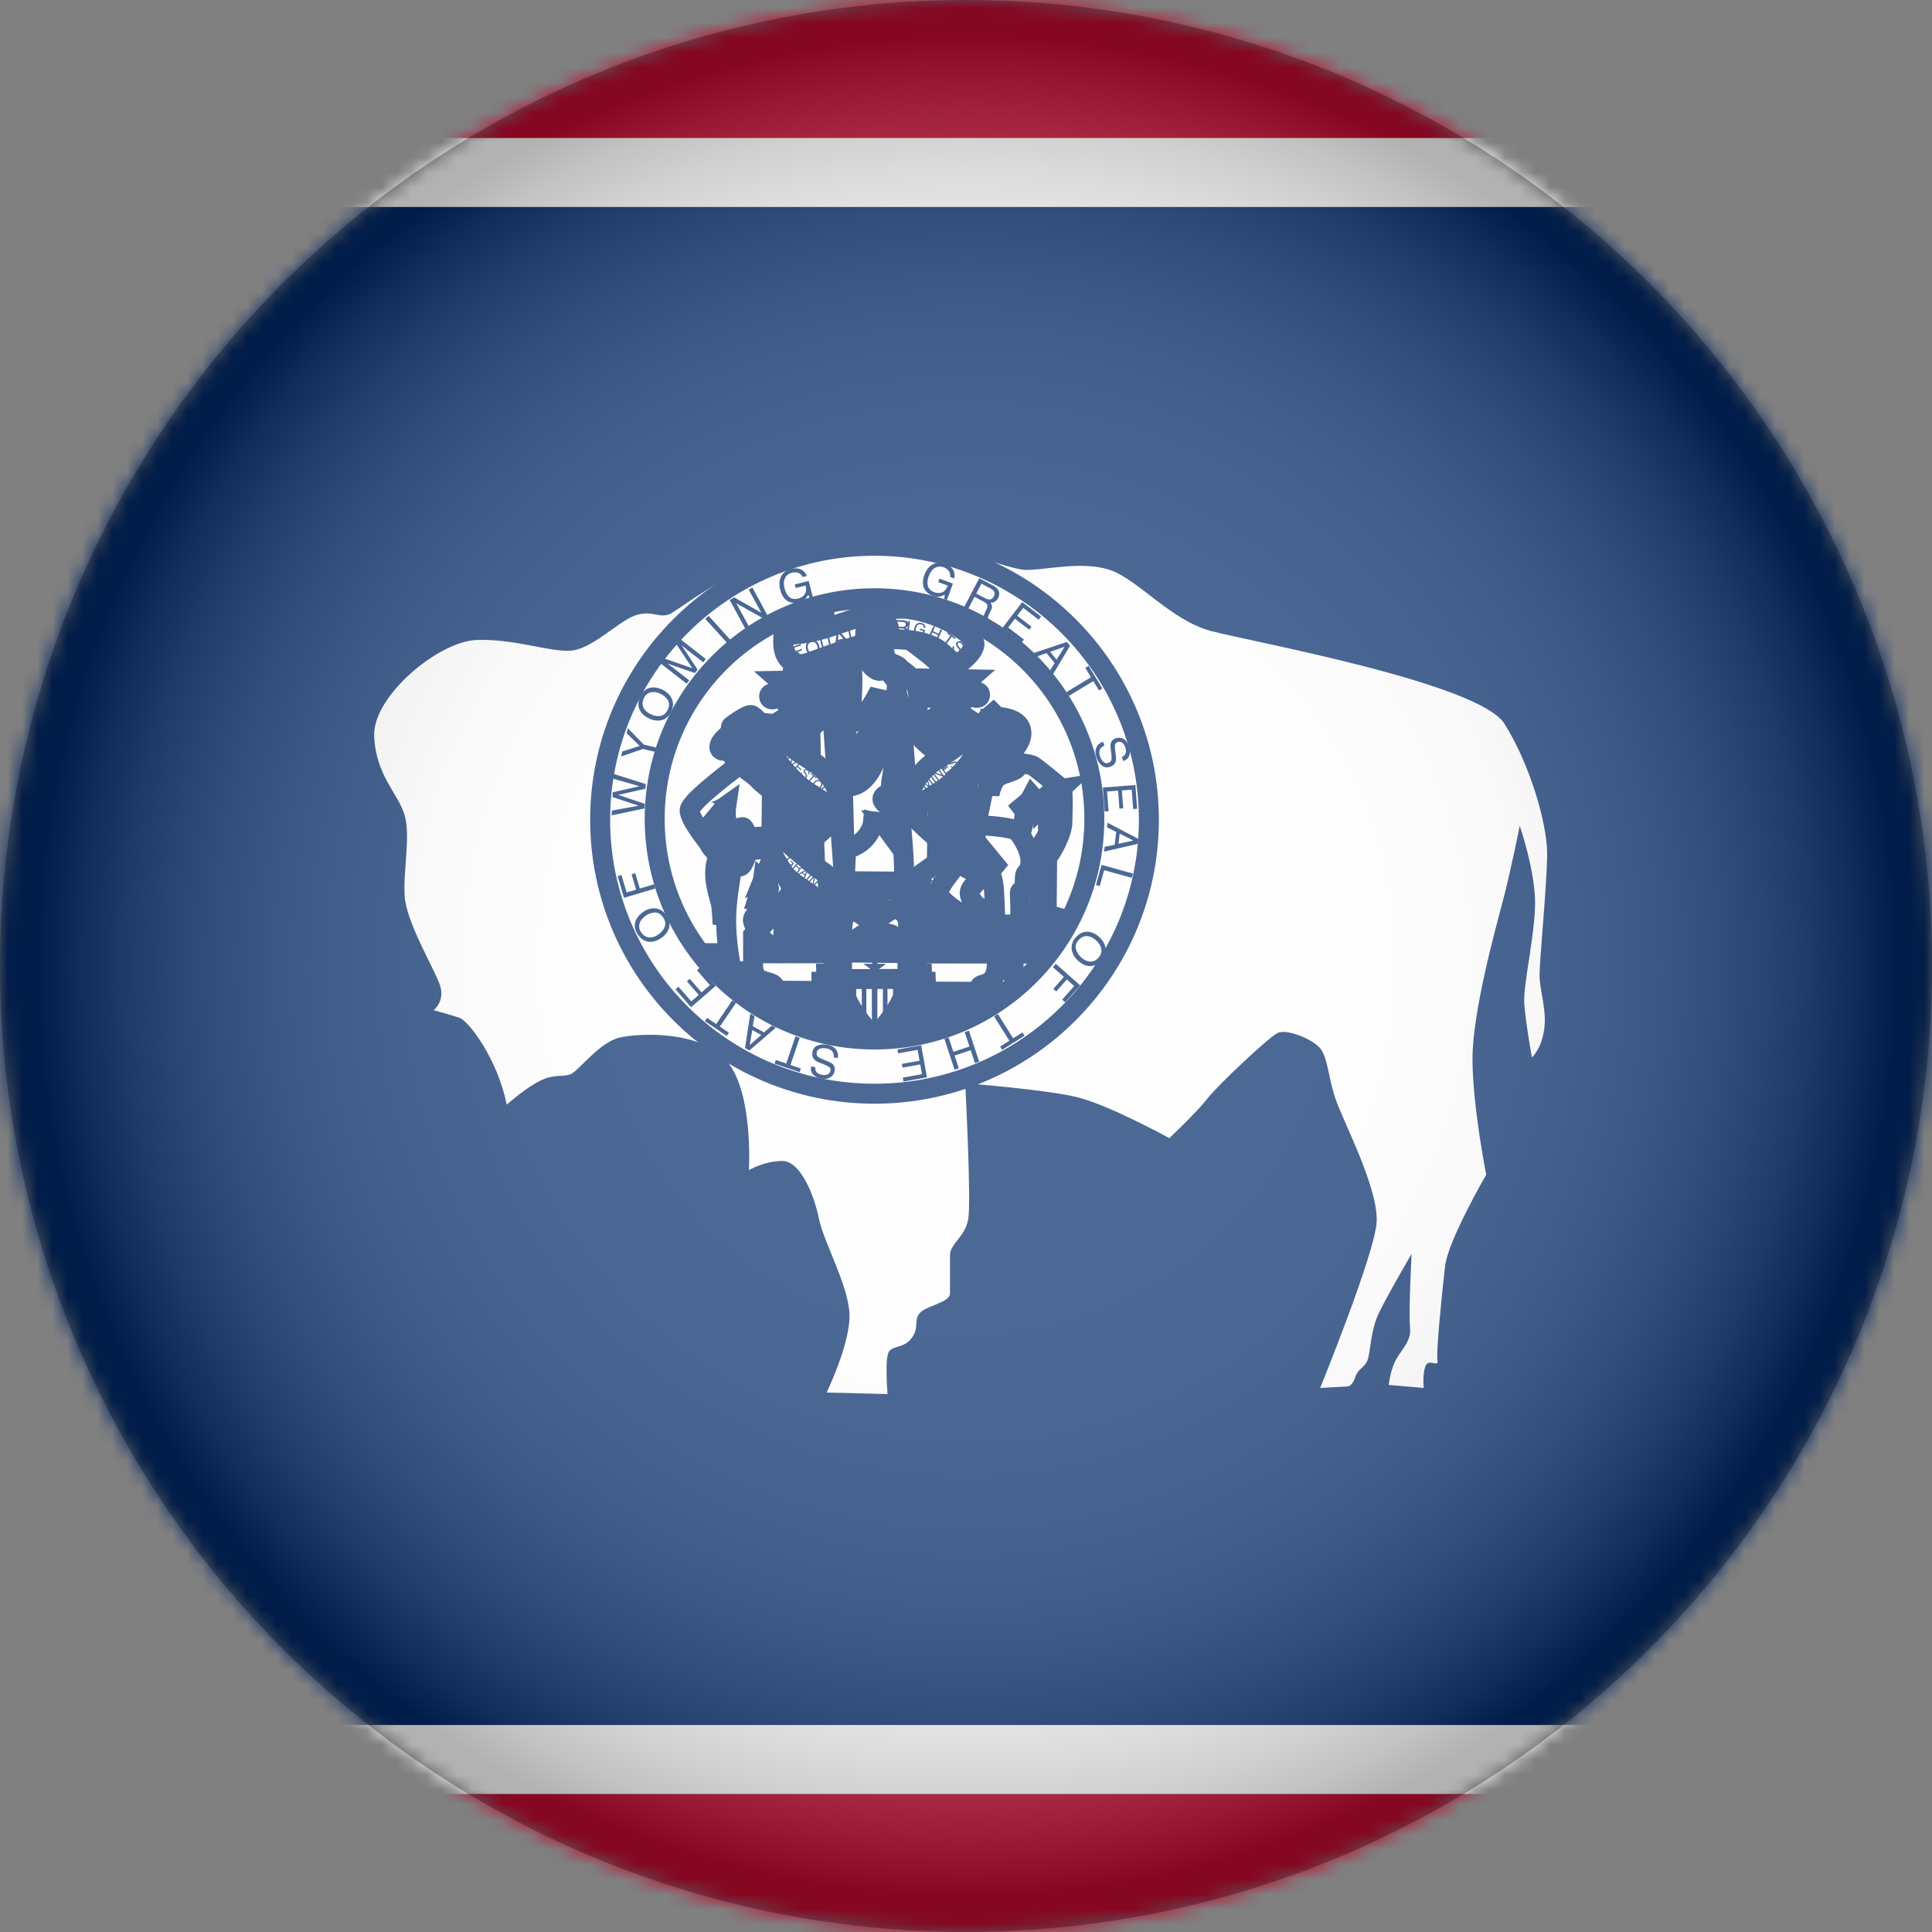 <?xml version="1.0" encoding="UTF-8"?>
<svg width="129px" height="129px" viewBox="0 0 129 129" version="1.1" xmlns="http://www.w3.org/2000/svg" xmlns:xlink="http://www.w3.org/1999/xlink">
    <rect x="0" y="0" width="129" height="129" fill="#808080" stroke="none"/>
    <title>wyoming</title>
    <defs>
        <circle id="path-1" cx="64.5" cy="64.5" r="64.5"></circle>
        <radialGradient cx="50.035%" cy="49.999%" fx="50.035%" fy="49.999%" r="50.017%" id="radialGradient-3">
            <stop stop-color="#FFFFFF" offset="0%"></stop>
            <stop stop-color="#FDFDFD" offset="35.61%"></stop>
            <stop stop-color="#F6F6F6" offset="48.44%"></stop>
            <stop stop-color="#EBEBEB" offset="57.59%"></stop>
            <stop stop-color="#DADADA" offset="64.99%"></stop>
            <stop stop-color="#C4C4C4" offset="71.32%"></stop>
            <stop stop-color="#A8A8A8" offset="76.93%"></stop>
            <stop stop-color="#888888" offset="82.01%"></stop>
            <stop stop-color="#626262" offset="86.67%"></stop>
            <stop stop-color="#373737" offset="91.01%"></stop>
            <stop stop-color="#090909" offset="94.87%"></stop>
            <stop stop-color="#000000" offset="95.57%"></stop>
        </radialGradient>
    </defs>
    <g id="Page-1" stroke="none" stroke-width="1" fill="none" fill-rule="evenodd">
        <g id="wyoming">
            <g id="Clipped">
                <mask id="mask-2" fill="white">
                    <use xlink:href="#path-1"></use>
                </mask>
                <g id="SVGID_00000072967630621729300440000011468028276410861228_"></g>
                <g id="Flag_of_Wyoming" mask="url(#mask-2)">
                    <g transform="translate(-28, 0)">
                        <rect id="rect2289" fill="#BF0A30" x="0" y="0" width="184.286" height="129"></rect>
                        <rect id="rect2290" fill="#FFFFFF" x="9.214" y="9.214" width="165.857" height="110.571"></rect>
                        <rect id="rect2291" fill="#002868" x="13.821" y="13.821" width="156.643" height="101.357"></rect>
                        <path d="M61.833,73.756 C61.222,70.705 59.29,68.162 58.68,67.958 C58.069,67.755 56.95,67.45 56.95,67.45 C56.95,67.45 57.764,66.84 57.357,65.721 C56.95,64.602 55.12,61.55 55.018,59.821 C54.916,58.092 55.425,55.854 55.018,54.43 C54.611,53.007 53.085,51.786 52.984,49.141 C52.882,46.497 57.256,42.835 59.799,42.733 C62.341,42.632 64.681,43.547 66.105,43.445 C67.529,43.344 69.258,41.513 70.377,41.106 C71.496,40.699 72.004,41.309 72.716,41.004 C73.428,40.699 79.226,35.918 85.023,35.918 C90.821,35.918 95.195,38.055 96.517,38.055 C97.839,38.055 100.281,37.444 102.112,38.055 C103.942,38.665 106.18,41.411 108.825,42.123 C111.469,42.835 126.726,45.581 128.455,48.328 C130.185,51.074 131.303,55.041 131.303,56.973 C131.303,58.906 130.795,64.093 130.795,65.11 C130.795,66.127 131.303,67.45 131.1,68.772 C130.897,70.094 130.286,70.603 130.286,70.603 C130.286,70.603 129.879,68.365 129.778,67.043 C129.676,65.721 130.591,62.059 130.49,59.923 C130.388,57.787 129.473,55.142 129.473,55.142 C129.473,55.142 128.862,58.194 128.354,60.126 C127.845,62.059 126.319,67.552 126.319,70.705 C126.319,73.858 127.235,78.435 127.235,78.435 C127.235,78.435 124.692,82.809 124.489,84.538 C124.285,86.267 123.878,90.336 123.98,90.844 C124.082,91.353 123.37,90.641 123.166,91.251 C122.963,91.861 123.065,92.675 123.065,92.675 L120.725,92.471 C120.725,92.471 120.827,91.454 121.234,90.742 C121.641,90.03 122.251,89.522 122.149,88.606 C122.047,87.691 122.251,83.724 122.251,83.724 C122.251,83.724 120.522,86.674 120.013,87.793 C119.505,88.911 119.505,90.335 119.301,90.844 C119.098,91.353 118.691,91.353 118.487,91.963 C118.284,92.573 117.979,92.573 117.979,92.573 L116.148,92.675 C116.148,92.675 119.708,83.928 119.911,81.69 C120.115,79.452 117.674,74.875 117.165,73.349 C116.657,71.824 116.657,70.603 116.148,69.993 C115.639,69.382 113.91,68.67 113.3,68.976 C112.69,69.281 109.333,72.434 108.621,73.349 C107.909,74.265 106.078,75.994 106.078,75.994 C106.078,75.994 102.01,73.756 99.874,73.247 C97.738,72.739 92.449,72.332 92.449,72.332 C92.449,72.332 92.856,80.164 92.652,81.385 C92.449,82.605 91.432,83.012 91.432,83.826 C91.432,84.639 91.432,85.758 91.432,86.369 C91.432,86.979 89.804,87.182 89.397,87.691 C88.99,88.199 89.397,88.606 88.889,89.318 C88.38,90.03 87.668,89.827 87.363,90.234 C87.058,90.641 87.261,93.082 87.261,93.082 L83.193,92.98 C83.193,92.98 84.82,89.623 84.718,87.691 C84.617,85.758 82.989,82.91 82.684,81.385 C82.379,79.859 81.464,77.519 80.243,77.519 C79.022,77.519 78.005,78.13 78.005,78.13 C78.005,78.13 78.311,73.044 76.581,70.908 C74.852,68.772 70.682,68.976 69.36,69.281 C68.037,69.586 66.613,71.518 66.105,71.722 C65.596,71.925 65.189,71.722 64.376,72.027 C63.562,72.332 62.545,73.146 61.833,73.756 L61.833,73.756 Z" id="path2288" fill="#FFFFFF"></path>
                        <g id="g3286" stroke-width="1" fill="none" transform="translate(68.072, 36.441)">
                            <g id="g1883" transform="translate(12.22, 4.198)">
                                <path d="M0.031,1.742 C0.031,0.905 0.754,1.136 1.447,0.818 C2.141,0.5 2.747,0.038 2.747,0.038 L2.776,2.205 L0.118,2.205 L0.031,1.742 L0.031,1.742 Z" id="path1825" stroke="#002868" stroke-width="1.333" fill="#FFFFFF"></path>
                                <path d="M11.502,3.823 C10.78,4.256 10.606,3.852 10.144,3.418 C9.682,2.985 8.295,1.974 8.295,1.974 L11.993,2.581 L11.502,3.823 L11.502,3.823 Z" id="path1826" stroke="#002868" stroke-width="1.333" fill="#FFFFFF"></path>
                                <path d="M0.036,1.615 C-0.053,2.445 0.004,3.048 0.436,3.447 C0.869,3.852 1.216,3.707 1.534,3.65 C1.851,3.592 5.723,2.031 6.908,2.031 C8.093,2.031 9.711,2.089 10.606,2.927 C11.009,3.304 11.415,3.592 11.358,3.823 C11.3,4.054 12.802,3.014 12.773,2.349 C12.745,1.685 10.664,0.356 8.439,0.038 C6.214,-0.28 3.244,1.512 1.1,1.685 C0.331,1.758 0.035,1.871 0.036,1.615 L0.036,1.615 Z" id="path1824" stroke="#002868" stroke-width="1.333" fill="#FFFFFF" stroke-linejoin="bevel"></path>
                                <path d="M11.437,2.558 C11.361,2.663 11.391,2.765 11.49,2.845 C11.558,2.9 11.67,2.953 11.739,2.868 C11.802,2.79 11.746,2.718 11.694,2.652 C11.642,2.586 11.568,2.511 11.542,2.43 C11.501,2.302 11.624,2.183 11.746,2.175 C11.89,2.165 12.042,2.302 12.081,2.435 C12.101,2.503 12.083,2.572 12.028,2.641 L11.948,2.577 C11.971,2.541 11.983,2.508 11.983,2.479 C11.984,2.384 11.856,2.261 11.759,2.27 C11.689,2.276 11.622,2.339 11.652,2.414 C11.684,2.49 11.757,2.563 11.809,2.629 C11.881,2.72 11.913,2.821 11.832,2.921 C11.718,3.062 11.55,3.011 11.427,2.912 C11.292,2.803 11.239,2.638 11.358,2.494 L11.437,2.558 L11.437,2.558 Z" id="text1827" fill="#002868"></path>
                                <polygon id="path1848" fill="#002868" points="11.527 1.948 11.471 2.026 11.252 1.87 10.845 2.444 10.755 2.38 11.162 1.806 10.942 1.651 10.998 1.573"></polygon>
                                <polygon id="path1847" fill="#002868" points="10.041 1.157 10.14 1.202 10.003 1.503 10.38 1.675 10.517 1.375 10.617 1.421 10.284 2.147 10.185 2.102 10.34 1.762 9.963 1.589 9.807 1.929 9.708 1.883"></polygon>
                                <path d="M9.229,0.953 C9.302,0.972 9.361,1.002 9.407,1.044 C9.474,1.104 9.503,1.186 9.494,1.292 L9.39,1.265 C9.392,1.206 9.376,1.158 9.343,1.122 C9.31,1.086 9.263,1.06 9.203,1.045 C9.131,1.027 9.064,1.038 9.001,1.079 C8.939,1.121 8.894,1.195 8.867,1.301 C8.843,1.393 8.845,1.473 8.87,1.542 C8.896,1.609 8.954,1.655 9.046,1.678 C9.116,1.696 9.179,1.69 9.235,1.662 C9.291,1.633 9.331,1.573 9.355,1.483 L9.113,1.421 L9.135,1.334 L9.475,1.42 L9.37,1.835 L9.302,1.817 L9.302,1.711 C9.257,1.741 9.218,1.76 9.187,1.769 C9.135,1.783 9.073,1.781 9.002,1.763 C8.91,1.74 8.839,1.69 8.788,1.614 C8.735,1.521 8.725,1.41 8.758,1.28 C8.791,1.15 8.852,1.056 8.942,0.997 C9.027,0.941 9.123,0.926 9.229,0.953 L9.229,0.953 Z" id="path1846" fill="#002868"></path>
                                <polygon id="path1844" fill="#002868" points="8.353 0.816 8.461 0.827 8.38 1.622 8.271 1.61"></polygon>
                                <path d="M7.931,1.213 C8.007,1.216 8.068,1.207 8.114,1.184 C8.16,1.162 8.186,1.119 8.19,1.056 C8.195,0.987 8.167,0.94 8.106,0.912 C8.074,0.898 8.03,0.889 7.974,0.887 L7.577,0.87 L7.555,1.197 L7.931,1.213 L7.931,1.213 Z M7.422,0.751 L7.978,0.775 C8.069,0.779 8.144,0.793 8.202,0.817 C8.312,0.863 8.363,0.941 8.356,1.05 C8.352,1.108 8.334,1.154 8.301,1.189 C8.269,1.224 8.226,1.252 8.171,1.272 C8.217,1.289 8.251,1.31 8.272,1.336 C8.295,1.362 8.305,1.403 8.304,1.458 L8.301,1.587 C8.301,1.624 8.302,1.651 8.307,1.669 C8.315,1.7 8.331,1.72 8.356,1.73 L8.354,1.751 L8.155,1.743 C8.15,1.734 8.146,1.723 8.144,1.71 C8.141,1.697 8.14,1.672 8.141,1.634 L8.142,1.474 C8.142,1.412 8.116,1.368 8.063,1.345 C8.032,1.332 7.984,1.324 7.918,1.321 L7.547,1.305 L7.519,1.715 L7.357,1.708 L7.422,0.751 L7.422,0.751 Z" id="path1842" fill="#002868"></path>
                                <polygon id="path1840" fill="#002868" points="4.313 1.291 4.419 1.269 4.565 1.957 4.961 1.873 4.981 1.966 4.479 2.072"></polygon>
                                <path d="M4.009,2.009 L3.705,1.659 L3.659,2.084 L4.009,2.009 L4.009,2.009 Z M3.581,1.546 L3.753,1.51 L4.462,2.298 L4.296,2.334 L4.092,2.095 L3.648,2.189 L3.618,2.477 L3.462,2.51 L3.581,1.546 L3.581,1.546 Z" id="path1839" fill="#002868"></path>
                                <path d="M2.548,1.916 L2.648,2.4 C2.66,2.456 2.68,2.501 2.709,2.534 C2.753,2.585 2.812,2.602 2.887,2.586 C2.976,2.568 3.031,2.524 3.051,2.456 C3.061,2.419 3.061,2.373 3.049,2.316 L2.948,1.833 L3.056,1.811 L3.147,2.25 C3.167,2.346 3.169,2.423 3.154,2.48 C3.126,2.584 3.047,2.65 2.914,2.677 C2.782,2.705 2.683,2.676 2.616,2.592 C2.58,2.545 2.551,2.474 2.531,2.378 L2.44,1.939 L2.548,1.916 L2.548,1.916 Z" id="path1836" fill="#002868"></path>
                                <polygon id="path1832" fill="#002868" points="0.618 2.54 1.172 2.36 1.202 2.453 0.749 2.6 0.823 2.831 1.243 2.695 1.271 2.783 0.852 2.919 0.935 3.177 1.396 3.027 1.426 3.118 0.864 3.299"></polygon>
                                <path d="M2.514,2.938 L2.472,3.029 L2.307,2.958 C2.245,3.018 2.17,3.06 2.088,3.082 C1.949,3.119 1.829,3.102 1.727,3.031 C1.634,2.959 1.57,2.856 1.536,2.721 C1.504,2.598 1.507,2.485 1.544,2.382 C1.592,2.249 1.692,2.162 1.843,2.122 C2,2.08 2.13,2.101 2.233,2.184 C2.312,2.248 2.368,2.343 2.401,2.468 C2.435,2.6 2.436,2.753 2.366,2.873 L2.514,2.938 L2.514,2.938 Z M2.143,2.945 C2.164,2.935 2.182,2.923 2.195,2.908 L2.077,2.856 L2.118,2.764 L2.259,2.825 C2.308,2.726 2.304,2.609 2.277,2.503 C2.25,2.397 2.2,2.318 2.128,2.268 C2.057,2.217 1.973,2.204 1.878,2.23 C1.782,2.256 1.713,2.307 1.673,2.385 C1.633,2.462 1.629,2.566 1.663,2.695 C1.691,2.805 1.74,2.884 1.811,2.935 C1.913,3.007 2.035,2.987 2.143,2.945 L2.143,2.945 Z" id="path1849" fill="#002868"></path>
                            </g>
                            <g id="use1823" transform="translate(20.682, 7.88)" stroke="#002868" stroke-width="1.333">
                                <path d="M1.962,17.941 C1.962,17.941 1.279,17.386 1.109,17.13 C0.938,16.874 0.469,16.064 0.469,16.064 L1.663,14.827 C1.663,14.827 2.559,15.936 2.559,16.149 C2.559,16.362 1.962,17.941 1.962,17.941 L1.962,17.941 Z" id="path2293" fill="#FFFFFF"></path>
                                <path d="M2.133,11.927 C2.133,11.927 0.64,10.69 0.512,10.391 C0.384,10.092 0.341,9.026 0.341,9.026 L1.066,8.855 C1.066,8.855 1.365,9.111 1.749,9.325 C2.133,9.538 2.687,9.581 2.687,9.581 L2.133,11.927 L2.133,11.927 Z" id="path2294" fill="#FFFFFF"></path>
                                <path d="M3.166,1.223 C3.166,1.223 3.147,0.734 3.137,0.509 C3.127,0.284 2.814,0 2.814,0 C2.814,0 2.442,0.362 2.422,0.499 C2.403,0.636 2.393,1.312 2.393,1.312 L3.166,1.223 L3.166,1.223 Z" id="path2295" fill="#FFFFFF"></path>
                                <polygon id="path2296" fill="#FFFFFF" points="3.744 18.467 3.478 4.103 1.935 4.156 1.722 18.574"></polygon>
                                <path d="M2.24,18.605 L3.24,3.638 L2.24,18.605 Z" id="path2297"></path>
                                <path d="M1.967,18.605 L2.559,3.638 L1.967,18.605 Z" id="path2298"></path>
                                <path d="M3.058,18.687 L4.058,3.583 L3.058,18.687 Z" id="path2299"></path>
                                <path d="M2.677,18.66 C2.436,18.524 3.646,3.556 3.646,3.556 L2.677,18.66 Z" id="path2300"></path>
                                <path d="M3.521,18.714 L4.112,3.556 L3.521,18.714 Z" id="path2301"></path>
                                <polygon id="path2302" fill="#FFFFFF" points="4.063 19.531 4.063 18.627 3.797 18.414 1.882 18.414 1.403 18.68 1.51 19.638"></polygon>
                                <polygon id="path2303" fill="#FFFFFF" points="3.685 1.987 3.402 1.537 3.969 1.038 1.669 0.998 2.168 1.537 1.943 1.977"></polygon>
                                <path d="M3.494,3.406 L3.069,2.966 C3.069,2.966 3.998,2.085 4.126,2.085 C4.253,2.085 4.331,2.29 4.468,2.281 C4.605,2.271 4.684,2.212 4.684,2.065 C4.684,1.918 4.547,1.85 4.341,1.86 L1.326,1.821 C1.111,1.83 1.043,1.958 1.052,2.065 C1.062,2.173 1.209,2.281 1.336,2.271 C1.463,2.261 1.503,2.055 1.64,2.065 C1.777,2.075 2.364,2.887 2.364,2.946 L1.875,3.416 L3.494,3.406 L3.494,3.406 Z" id="path2304" fill="#FFFFFF"></path>
                                <path d="M3.846,3.867 C4.264,4.334 4.543,4.628 4.521,5.358 C4.521,6.126 3.473,7.292 2.692,7.995 C1.902,8.706 0.509,9.213 0.509,9.838 C0.509,10.446 0.629,10.523 0.78,10.718 C0.656,10.576 0,10.135 0,9.111 C0,8.088 0.853,6.979 1.834,6.381 C2.815,5.784 4.01,4.974 4.01,4.547 C4.036,4.167 3.846,3.867 3.846,3.867 L3.846,3.867 Z" id="path2305" fill="#FFFFFF"></path>
                                <path d="M3.639,10.304 C3.653,10.723 3.639,11.074 3.668,11.415 C3.706,11.818 2.431,12.652 1.92,13.164 C1.408,13.675 0.128,14.23 0.043,14.998 C-0.043,15.765 0.715,16.48 0.892,16.772 C0.697,16.365 1.138,15.893 1.644,15.483 C2.09,15.122 3.052,14.589 3.54,14.059 C4.025,13.534 4.564,12.694 4.564,11.884 C4.564,11.074 4.023,10.432 3.639,10.304 L3.639,10.304 Z" id="path2306" fill="#FFFFFF"></path>
                                <polygon id="path2307" fill="#FFFFFF" points="4.013 3.744 3.475 4.14 1.914 4.189 1.395 3.759 1.914 3.406 3.494 3.406"></polygon>
                            </g>
                            <g id="g1930" transform="translate(14.559, 4.472)" stroke="#002868" stroke-width="1.333">
                                <path d="M2.602,3.321 C1.499,3.498 1.235,4.909 1.235,4.909 C1.235,4.909 1.72,4.997 1.72,5.438 C1.72,5.879 1.764,6.408 1.764,6.408 L2.734,5.349 L2.602,3.321 L2.602,3.321 Z" id="path1927" fill="#FFFFFF"></path>
                                <path d="M1.323,4.864 C0.926,5.261 0.75,5.746 0.75,5.746 C0.75,5.746 0.22,4.556 0.353,4.291 C0.485,4.027 0.838,3.718 0.794,3.454 C0.75,3.189 0.529,3.145 0.265,3.189 C0,3.233 0,4.732 0,5.129 C0,5.526 0.088,6.231 0.309,6.496 C0.529,6.76 0.705,7.157 0.926,7.201 C1.146,7.245 1.764,6.319 1.764,6.319 C1.764,6.319 1.852,5.438 1.72,5.217 C1.587,4.997 1.323,4.864 1.323,4.864 L1.323,4.864 Z" id="path1928" fill="#FFFFFF"></path>
                                <path d="M5.423,3.718 C6.878,4.556 6.702,5.702 6.658,6.099 C6.614,6.496 6.658,6.76 6.658,6.76 C6.658,6.76 7.275,7.378 7.539,7.774 C7.804,8.171 8.553,9.318 8.553,9.318 L8.289,9.582 C8.289,9.582 7.187,8.788 6.746,8.259 C6.305,7.73 4.365,4.556 4.365,4.556 L5.423,3.718 L5.423,3.718 Z" id="path1926" fill="#FFFFFF"></path>
                                <path d="M1.764,18.356 L0.662,2.826 L1.764,18.356 Z" id="path1929"></path>
                                <path d="M5.586,18.103 L1.769,18.1 C1.769,17.995 2.288,5.197 2.288,4.491 C2.288,3.785 2.183,3.245 2.333,3.079 C2.484,2.914 3.82,2.959 4.121,3.079 C4.421,3.2 5.337,3.485 5.412,3.65 C5.488,3.815 5.232,4.807 5.232,5.152 C5.232,5.498 5.623,6.429 5.593,6.909 C5.563,7.39 5.984,12.339 5.984,12.67 C5.984,13.078 5.65,12.461 5.499,12.656 C5.318,12.89 6.027,17.905 5.586,18.103 L5.586,18.103 Z" id="path1905" fill="#FFFFFF"></path>
                                <g id="g1911" transform="translate(3.071, 0)" fill="#FFFFFF">
                                    <path d="M0.314,1.938 C0.314,1.938 0.269,2.884 0.269,3.14 C0.269,3.395 0.689,3.83 0.959,3.875 C1.23,3.921 1.515,3.62 1.485,3.2 C1.455,2.779 1.32,2.839 1.32,2.344 C1.32,1.848 1.23,1.487 1.23,1.487 L0.314,1.938 L0.314,1.938 Z" id="path1904"></path>
                                    <path d="M0.118,0.811 C0.043,1.232 0.058,1.923 0.103,2.088 C0.148,2.253 0.148,2.704 0.419,2.749 C0.689,2.794 1.14,2.208 1.275,1.953 C1.41,1.698 1.47,1.382 1.47,1.382 L0.749,0.331 L0.118,0.811 L0.118,0.811 Z" id="path1899"></path>
                                    <path d="M0.148,2.935 L1.148,2.283 L0.148,2.935 Z" id="path1902"></path>
                                    <path d="M0.569,1.397 C0.902,1.397 1.569,1.397 1.569,1.397 L0.569,1.397 Z" id="path1903"></path>
                                    <path d="M0.043,0.826 C-0.092,0.541 0.088,-0.015 0.599,0 C1.11,0.015 1.665,0.751 1.665,1.127 C1.665,1.502 1.56,1.848 1.47,1.848 C1.38,1.848 0.96,0.661 0.614,0.646 C0.269,0.631 0.299,0.841 0.043,0.826 L0.043,0.826 Z" id="path1898"></path>
                                </g>
                                <path d="M4.091,5.242 C3.325,6.744 2.739,7.27 2.469,7.285 C2.198,7.3 1.853,7.255 1.853,7.255 L2.005,10.372 L4.197,10.43 L4.091,5.242 Z" id="path1906" fill="#FFFFFF"></path>
                                <path d="M4.752,5.287 C4.001,8.261 1.688,9.823 1.688,9.823 L1.974,14.454 L4.249,12.197 L4.752,5.287 Z" id="path1907" fill="#FFFFFF"></path>
                                <path d="M4.376,7.525 C3.761,12.332 1.643,11.566 1.643,11.566 L1.76,15.826 C3.528,15.402 3.66,13.991 3.66,13.991 C3.66,13.991 4.277,14.167 4.718,13.727 C5.159,13.286 4.762,11.831 4.894,11.169 C5.027,10.508 5.071,9.803 5.071,9.803 L4.376,7.525 Z" id="path1908" fill="#FFFFFF"></path>
                                <path d="M5.541,7.862 C5.041,8.612 4.541,10.199 4.541,10.199 L5.541,7.862 Z" id="path1919"></path>
                                <path d="M2.425,10.288 C3.174,9.935 4.1,7.554 4.1,7.554 L2.425,10.288 Z" id="path1920"></path>
                                <path d="M4.698,12.051 C3.513,12.536 5.291,13.197 5.291,13.197 L4.698,12.051 Z" id="path1921"></path>
                                <path d="M5.184,15.226 C5.637,14.123 4.276,13.991 4.276,13.991 L5.184,15.226 Z" id="path1922"></path>
                                <path d="M4.674,4.732 C5.531,4.291 5.674,3.498 5.674,3.498 L4.674,4.732 Z" id="path1923"></path>
                                <path d="M5.894,13.227 C5.247,12.672 4.894,12.227 4.894,12.227 L5.894,13.227 Z" id="path1925"></path>
                            </g>
                            <g id="g1775" transform="translate(11.283, 7.98)" stroke="#002868" stroke-width="1.333">
                                <path d="M2.721,17.941 C2.721,17.941 3.404,17.386 3.574,17.13 C3.745,16.874 4.214,16.064 4.214,16.064 L3.02,14.827 C3.02,14.827 2.124,15.936 2.124,16.149 C2.124,16.362 2.721,17.941 2.721,17.941 L2.721,17.941 Z" id="path1773" fill="#FFFFFF"></path>
                                <path d="M2.55,11.927 C2.55,11.927 4.043,10.69 4.171,10.391 C4.299,10.092 4.342,9.026 4.342,9.026 L3.617,8.855 C3.617,8.855 3.318,9.111 2.934,9.325 C2.55,9.538 1.996,9.581 1.996,9.581 L2.55,11.927 L2.55,11.927 Z" id="path1774" fill="#FFFFFF"></path>
                                <path d="M1.517,1.223 C1.517,1.223 1.536,0.734 1.546,0.509 C1.556,0.284 1.869,0 1.869,0 C1.869,0 2.241,0.362 2.26,0.499 C2.28,0.636 2.29,1.312 2.29,1.312 L1.517,1.223 L1.517,1.223 Z" id="path1764" fill="#FFFFFF"></path>
                                <polygon id="path1760" fill="#FFFFFF" points="0.939 18.467 1.205 4.103 2.748 4.156 2.961 18.573"></polygon>
                                <path d="M3.307,18.605 L2.307,3.638 L3.307,18.605 Z" id="path1765"></path>
                                <path d="M3.28,18.605 L2.689,3.638 L3.28,18.605 Z" id="path1769"></path>
                                <path d="M2.516,18.687 L1.516,3.583 L2.516,18.687 Z" id="path1767"></path>
                                <path d="M2.893,18.659 C3.135,18.523 1.925,3.556 1.925,3.556 L2.893,18.659 Z" id="path1766"></path>
                                <path d="M1.727,18.714 L1.135,3.556 L1.727,18.714 Z" id="path1768"></path>
                                <polygon id="path1759" fill="#FFFFFF" points="0.62 19.531 0.62 18.627 0.886 18.414 2.801 18.414 3.28 18.68 3.174 19.637"></polygon>
                                <polygon id="path1763" fill="#FFFFFF" points="0.998 1.987 1.282 1.537 0.714 1.037 3.014 0.998 2.515 1.537 2.74 1.977"></polygon>
                                <path d="M1.194,3.377 L1.615,2.966 C1.615,2.966 0.685,2.085 0.558,2.085 C0.431,2.085 0.352,2.29 0.215,2.281 C0.078,2.271 0,2.212 0,2.065 C0,1.918 0.137,1.85 0.343,1.86 L3.357,1.821 C3.573,1.83 3.641,1.958 3.631,2.065 C3.622,2.173 3.475,2.281 3.347,2.271 C3.22,2.261 3.181,2.055 3.044,2.065 C2.907,2.075 2.32,2.887 2.32,2.946 L2.809,3.416 L1.194,3.377 L1.194,3.377 Z" id="path1762" fill="#FFFFFF"></path>
                                <path d="M0.866,3.888 C0.448,4.4 0.153,4.637 0.162,5.358 C0.162,6.126 1.21,7.292 1.991,7.995 C2.781,8.706 4.174,9.213 4.174,9.838 C4.174,10.446 4.054,10.523 3.903,10.718 C4.027,10.576 4.683,10.135 4.683,9.111 C4.683,8.088 3.83,6.979 2.849,6.381 C1.868,5.784 0.674,4.974 0.674,4.547 C0.663,4.178 0.866,3.888 0.866,3.888 L0.866,3.888 Z" id="path1770" fill="#FFFFFF"></path>
                                <path d="M1.045,10.304 C1.03,10.723 1.045,11.073 1.015,11.415 C0.978,11.818 2.252,12.652 2.764,13.163 C3.276,13.675 4.556,14.23 4.641,14.998 C4.726,15.765 3.969,16.48 3.792,16.772 C3.986,16.365 3.545,15.893 3.039,15.483 C2.593,15.122 1.631,14.589 1.143,14.059 C0.659,13.534 0.119,12.694 0.119,11.884 C0.119,11.073 0.661,10.432 1.045,10.304 L1.045,10.304 Z" id="path1772" fill="#FFFFFF"></path>
                                <polygon id="path1761" fill="#FFFFFF" points="0.67 3.744 1.208 4.14 2.77 4.189 3.288 3.758 2.77 3.406 1.189 3.406"></polygon>
                            </g>
                            <path d="M15.474,16.382 L15.534,16.435 L15.338,16.657 L15.756,16.631 L15.84,16.707 L15.49,16.722 L15.444,17.165 L15.364,17.095 L15.406,16.726 L15.272,16.731 L15.132,16.89 L15.072,16.836 L15.474,16.382 L15.474,16.382 Z M15.224,16.139 C15.281,16.19 15.313,16.244 15.318,16.303 C15.322,16.361 15.31,16.411 15.279,16.453 L15.219,16.4 C15.238,16.364 15.245,16.329 15.24,16.294 C15.235,16.259 15.214,16.225 15.177,16.193 C15.132,16.153 15.082,16.137 15.027,16.144 C14.972,16.151 14.915,16.187 14.858,16.252 C14.811,16.305 14.785,16.359 14.78,16.414 C14.776,16.469 14.798,16.519 14.848,16.562 C14.893,16.602 14.943,16.616 14.998,16.602 C15.026,16.595 15.057,16.579 15.09,16.554 L15.15,16.607 C15.102,16.651 15.049,16.675 14.99,16.681 C14.92,16.688 14.854,16.664 14.792,16.61 C14.74,16.563 14.71,16.508 14.702,16.444 C14.692,16.36 14.726,16.274 14.804,16.186 C14.864,16.119 14.93,16.08 15.004,16.068 C15.083,16.056 15.157,16.079 15.224,16.139 L15.224,16.139 Z M14.736,15.707 C14.817,15.778 14.853,15.856 14.846,15.942 C14.841,16.009 14.81,16.074 14.755,16.136 C14.695,16.204 14.627,16.245 14.553,16.26 C14.466,16.277 14.385,16.252 14.31,16.186 C14.241,16.124 14.206,16.052 14.207,15.971 C14.211,15.895 14.243,15.822 14.303,15.755 C14.357,15.693 14.419,15.654 14.488,15.637 C14.577,15.616 14.66,15.639 14.736,15.707 L14.736,15.707 Z M14.366,16.137 C14.421,16.185 14.477,16.201 14.535,16.183 C14.594,16.166 14.646,16.132 14.691,16.081 C14.738,16.028 14.762,15.973 14.763,15.915 C14.764,15.858 14.74,15.808 14.692,15.765 C14.645,15.724 14.592,15.706 14.534,15.712 C14.476,15.718 14.419,15.752 14.363,15.815 C14.318,15.865 14.294,15.919 14.288,15.976 C14.283,16.033 14.309,16.087 14.366,16.137 L14.366,16.137 Z M14.473,15.496 L14.425,15.55 L14.272,15.414 L13.918,15.815 L13.855,15.759 L14.209,15.359 L14.056,15.224 L14.104,15.17 L14.473,15.496 L14.473,15.496 Z M13.497,15.181 C13.476,15.208 13.463,15.234 13.46,15.26 C13.454,15.308 13.476,15.355 13.528,15.4 C13.551,15.421 13.575,15.436 13.6,15.446 C13.648,15.466 13.686,15.459 13.715,15.426 C13.737,15.402 13.745,15.377 13.739,15.353 C13.733,15.329 13.716,15.298 13.689,15.261 L13.64,15.193 C13.608,15.148 13.588,15.113 13.581,15.087 C13.569,15.043 13.58,15.001 13.613,14.964 C13.649,14.923 13.693,14.902 13.745,14.901 C13.796,14.9 13.848,14.922 13.899,14.968 C13.947,15.01 13.977,15.057 13.99,15.11 C14.003,15.162 13.987,15.213 13.943,15.264 L13.885,15.213 C13.903,15.186 13.913,15.161 13.914,15.139 C13.917,15.099 13.895,15.059 13.85,15.019 C13.814,14.987 13.781,14.972 13.752,14.973 C13.723,14.974 13.699,14.985 13.681,15.005 C13.661,15.027 13.656,15.052 13.666,15.078 C13.672,15.096 13.692,15.128 13.726,15.176 L13.777,15.247 C13.802,15.281 13.817,15.312 13.823,15.339 C13.833,15.386 13.82,15.429 13.784,15.47 C13.74,15.52 13.689,15.54 13.634,15.529 C13.578,15.518 13.526,15.491 13.478,15.448 C13.421,15.398 13.39,15.345 13.383,15.288 C13.377,15.231 13.395,15.178 13.439,15.13 L13.497,15.181 L13.497,15.181 Z M13.314,14.469 L13.645,14.763 L13.595,14.818 L13.324,14.578 L13.202,14.716 L13.453,14.938 L13.406,14.991 L13.156,14.769 L13.019,14.923 L13.295,15.167 L13.247,15.221 L12.912,14.924 L13.314,14.469 L13.314,14.469 Z M12.919,14.121 L12.707,14.623 L13.179,14.35 L13.248,14.411 L12.68,14.719 L12.615,14.661 L12.851,14.06 L12.919,14.121 L12.919,14.121 Z M12.722,13.946 L12.784,14.001 L12.382,14.455 L12.32,14.4 L12.722,13.946 L12.722,13.946 Z M12.358,13.623 L12.42,13.678 L12.065,14.078 L12.295,14.282 L12.247,14.336 L11.956,14.078 L12.358,13.623 L12.358,13.623 Z" id="text1791" fill="#002868"></path>
                            <path d="M14.281,22.007 L14.353,22.071 L14.257,22.642 L14.583,22.274 L14.641,22.326 L14.239,22.78 L14.17,22.719 L14.263,22.145 L13.937,22.513 L13.879,22.461 L14.281,22.007 L14.281,22.007 Z M14.119,21.864 L14.181,21.919 L13.779,22.373 L13.717,22.318 L14.119,21.864 L14.119,21.864 Z M13.675,21.949 L13.784,21.687 L13.533,21.823 L13.675,21.949 L13.675,21.949 Z M13.812,21.592 L13.881,21.653 L13.644,22.253 L13.576,22.193 L13.651,22.017 L13.471,21.858 L13.302,21.95 L13.239,21.894 L13.812,21.592 L13.812,21.592 Z M13.255,21.47 C13.284,21.496 13.312,21.51 13.339,21.513 C13.366,21.517 13.393,21.503 13.419,21.473 C13.448,21.441 13.456,21.408 13.443,21.376 C13.436,21.359 13.422,21.341 13.401,21.322 L13.25,21.189 L13.113,21.344 L13.255,21.47 L13.255,21.47 Z M13.236,21.082 L13.446,21.268 C13.48,21.298 13.505,21.329 13.518,21.359 C13.544,21.416 13.533,21.471 13.487,21.523 C13.463,21.55 13.438,21.567 13.411,21.574 C13.384,21.582 13.357,21.582 13.327,21.575 C13.338,21.598 13.343,21.619 13.342,21.638 C13.34,21.658 13.329,21.682 13.306,21.709 L13.255,21.772 C13.24,21.79 13.23,21.804 13.225,21.814 C13.216,21.832 13.214,21.847 13.22,21.86 L13.211,21.87 L13.135,21.803 C13.137,21.797 13.14,21.791 13.144,21.783 C13.148,21.776 13.158,21.763 13.172,21.745 L13.236,21.666 C13.261,21.635 13.267,21.605 13.255,21.577 C13.249,21.561 13.233,21.542 13.208,21.52 L13.068,21.396 L12.895,21.59 L12.834,21.536 L13.236,21.082 L13.236,21.082 Z M12.948,20.806 C12.99,20.844 13.02,20.885 13.037,20.929 C13.061,20.992 13.052,21.058 13.009,21.126 L12.948,21.073 C12.97,21.033 12.976,20.995 12.966,20.959 C12.956,20.924 12.934,20.89 12.898,20.859 C12.856,20.821 12.807,20.806 12.75,20.812 C12.693,20.818 12.638,20.852 12.582,20.915 C12.534,20.969 12.507,21.023 12.501,21.078 C12.495,21.133 12.519,21.184 12.572,21.231 C12.613,21.268 12.657,21.286 12.705,21.286 C12.753,21.286 12.801,21.26 12.849,21.207 L12.707,21.081 L12.752,21.03 L12.951,21.207 L12.736,21.45 L12.697,21.415 L12.734,21.343 C12.692,21.347 12.66,21.347 12.636,21.342 C12.596,21.333 12.554,21.31 12.513,21.273 C12.459,21.226 12.428,21.167 12.42,21.098 C12.417,21.017 12.449,20.938 12.516,20.862 C12.584,20.786 12.658,20.744 12.739,20.736 C12.816,20.727 12.886,20.751 12.948,20.806 L12.948,20.806 Z" id="text1794" fill="#002868"></path>
                            <path d="M23.469,14.706 C23.493,14.734 23.518,14.753 23.545,14.762 C23.594,14.778 23.648,14.764 23.707,14.719 C23.733,14.699 23.755,14.677 23.77,14.653 C23.801,14.606 23.802,14.564 23.774,14.527 C23.752,14.498 23.728,14.485 23.701,14.486 C23.674,14.488 23.638,14.499 23.594,14.52 L23.511,14.558 C23.457,14.582 23.416,14.596 23.388,14.598 C23.338,14.601 23.297,14.581 23.264,14.538 C23.229,14.492 23.216,14.441 23.225,14.387 C23.234,14.332 23.269,14.282 23.328,14.237 C23.382,14.196 23.438,14.174 23.496,14.171 C23.554,14.168 23.605,14.196 23.649,14.253 L23.583,14.304 C23.559,14.279 23.535,14.263 23.512,14.257 C23.47,14.246 23.423,14.261 23.372,14.3 C23.331,14.331 23.307,14.363 23.303,14.394 C23.298,14.425 23.304,14.452 23.322,14.475 C23.341,14.501 23.366,14.511 23.396,14.507 C23.416,14.504 23.454,14.489 23.512,14.463 L23.597,14.424 C23.638,14.406 23.674,14.396 23.703,14.395 C23.755,14.394 23.798,14.417 23.833,14.463 C23.877,14.521 23.888,14.578 23.865,14.634 C23.842,14.691 23.803,14.74 23.747,14.782 C23.683,14.831 23.62,14.853 23.558,14.848 C23.497,14.843 23.445,14.813 23.403,14.756 L23.469,14.706 L23.469,14.706 Z M22.681,14.752 L23.058,14.463 L23.107,14.527 L22.797,14.763 L22.918,14.921 L23.204,14.702 L23.25,14.762 L22.963,14.981 L23.097,15.156 L23.412,14.916 L23.459,14.978 L23.076,15.27 L22.681,14.752 L22.681,14.752 Z M22.156,15.152 L22.239,15.089 L22.821,15.309 L22.501,14.889 L22.567,14.838 L22.963,15.357 L22.884,15.417 L22.298,15.2 L22.618,15.62 L22.551,15.671 L22.156,15.152 L22.156,15.152 Z M21.971,15.293 L22.042,15.239 L22.438,15.758 L22.367,15.812 L21.971,15.293 L21.971,15.293 Z M21.348,15.769 L21.448,15.692 L21.932,16.017 L21.745,15.466 L21.845,15.39 L22.24,15.908 L22.174,15.959 L21.94,15.653 C21.932,15.642 21.919,15.625 21.901,15.6 C21.882,15.575 21.863,15.549 21.841,15.521 L22.027,16.071 L21.958,16.124 L21.475,15.8 L21.487,15.816 C21.497,15.829 21.512,15.848 21.532,15.874 C21.553,15.899 21.568,15.918 21.577,15.93 L21.81,16.236 L21.743,16.287 L21.348,15.769 L21.348,15.769 Z" id="text1797" fill="#002868"></path>
                            <path d="M22.089,21.992 L22.16,21.939 L22.508,22.396 L22.771,22.195 L22.818,22.257 L22.485,22.511 L22.089,21.992 L22.089,21.992 Z M21.905,22.133 L21.976,22.079 L22.371,22.598 L22.3,22.652 L21.905,22.133 L21.905,22.133 Z M21.54,22.389 C21.632,22.319 21.722,22.297 21.811,22.322 C21.88,22.342 21.942,22.388 21.997,22.459 C22.056,22.537 22.085,22.616 22.085,22.697 C22.085,22.793 22.042,22.873 21.957,22.938 C21.877,22.999 21.794,23.021 21.708,23.003 C21.629,22.983 21.559,22.934 21.5,22.857 C21.447,22.786 21.418,22.713 21.415,22.637 C21.411,22.539 21.452,22.456 21.54,22.389 L21.54,22.389 Z M21.917,22.869 C21.979,22.822 22.007,22.765 22.001,22.7 C21.994,22.635 21.969,22.573 21.925,22.515 C21.879,22.454 21.825,22.417 21.765,22.405 C21.705,22.392 21.647,22.406 21.592,22.449 C21.538,22.489 21.509,22.541 21.503,22.604 C21.497,22.667 21.521,22.734 21.576,22.806 C21.62,22.863 21.671,22.9 21.731,22.918 C21.79,22.935 21.852,22.919 21.917,22.869 L21.917,22.869 Z" id="text1800" fill="#002868"></path>
                            <g id="g1723" transform="translate(6.391, 22.394)">
                                <path d="M0,4.805 L24.39,4.842 L21.788,8.672 C21.788,8.672 11.924,12.285 11.49,12.213 C11.057,12.14 1.12,8.599 1.12,8.599 L0,4.805 L0,4.805 Z" id="path1627" stroke="#002868" stroke-width="1.333" fill="#FFFFFF"></path>
                                <polygon id="path1634" stroke="#002868" stroke-width="1.333" fill="#FFFFFF" points="9.214 0.831 9.214 6.287 9.756 6.143 9.756 0.759"></polygon>
                                <polygon id="path1635" stroke="#002868" stroke-width="1.333" fill="#FFFFFF" points="14.128 0.759 14.236 6.287 14.778 6.287 14.706 0.759"></polygon>
                                <polygon id="path1630" stroke="#002868" stroke-width="1.333" fill="#FFFFFF" points="8.708 6.179 8.744 7.118 15.14 7.118 15.103 6.179"></polygon>
                                <polygon id="path1629" stroke="#002868" stroke-width="1.333" fill="#FFFFFF" points="8.383 6.721 8.383 7.588 15.393 7.624 15.357 6.721"></polygon>
                                <g id="g1700" transform="translate(6.73, 8.278)">
                                    <polygon id="path1653" stroke="#002868" stroke-width="1.333" fill="#FFFFFF" points="10.352 0.815 10.352 2.374 9.171 2.268 9.187 0.407"></polygon>
                                    <polygon id="path1652" stroke="#002868" stroke-width="1.333" fill="#FFFFFF" points="1.09 0.528 1.044 2.178 0 1.633 0.121 0.618"></polygon>
                                    <path d="M0.045,1.224 C-0.015,0.422 0.288,0.013 0.53,0.013 C0.772,0.013 9.262,-0.017 9.747,0.013 C10.231,0.044 10.352,0.513 10.352,0.77 C10.352,1.027 10.352,1.633 10.352,1.633 C10.352,1.633 10.303,1.166 9.304,1.105 C8.305,1.045 8.914,1.315 5.116,1.285 C1.317,1.254 1.408,1.106 0.832,1.06 C0.257,1.015 0.106,1.073 0.045,1.224 L0.045,1.224 Z" id="path1651" stroke="#002868" stroke-width="1.333" fill="#FFFFFF"></path>
                                    <path d="M9.453,0.197 C9.641,0.197 9.777,0.249 9.86,0.353 C9.925,0.433 9.957,0.543 9.957,0.683 C9.957,0.815 9.928,0.924 9.869,1.011 C9.784,1.135 9.645,1.197 9.452,1.197 C9.278,1.197 9.149,1.146 9.064,1.045 C8.993,0.96 8.957,0.846 8.957,0.704 C8.957,0.593 8.979,0.498 9.021,0.419 C9.101,0.271 9.245,0.197 9.453,0.197 L9.453,0.197 Z M9.451,1.086 C9.546,1.086 9.621,1.057 9.677,1.001 C9.733,0.945 9.761,0.84 9.761,0.687 C9.761,0.577 9.741,0.486 9.7,0.415 C9.66,0.343 9.581,0.307 9.465,0.307 C9.357,0.307 9.279,0.341 9.229,0.409 C9.179,0.477 9.155,0.576 9.155,0.708 C9.155,0.808 9.171,0.887 9.202,0.948 C9.251,1.04 9.334,1.086 9.451,1.086 L9.451,1.086 Z" id="text1660" fill="#002868"></path>
                                    <path d="M8.58,0.934 C8.586,1.001 8.625,1.048 8.699,1.074 C8.737,1.087 8.78,1.094 8.827,1.094 C8.916,1.094 8.992,1.07 9.054,1.022 C9.117,0.973 9.161,0.874 9.188,0.725 C9.146,0.768 9.095,0.798 9.034,0.816 C8.973,0.833 8.908,0.842 8.837,0.842 C8.695,0.842 8.582,0.813 8.499,0.754 C8.416,0.696 8.375,0.621 8.375,0.529 C8.375,0.441 8.415,0.363 8.497,0.296 C8.579,0.229 8.7,0.196 8.86,0.196 C9.076,0.196 9.224,0.26 9.306,0.387 C9.352,0.457 9.375,0.545 9.375,0.65 C9.375,0.769 9.347,0.875 9.293,0.966 C9.203,1.119 9.05,1.196 8.834,1.196 C8.69,1.196 8.58,1.171 8.505,1.121 C8.43,1.072 8.392,1.009 8.392,0.934 L8.58,0.934 L8.58,0.934 Z M8.862,0.735 C8.936,0.735 9.003,0.719 9.064,0.687 C9.125,0.655 9.156,0.599 9.156,0.519 C9.156,0.448 9.128,0.395 9.073,0.36 C9.019,0.325 8.949,0.307 8.864,0.307 C8.773,0.307 8.701,0.327 8.647,0.367 C8.594,0.407 8.568,0.461 8.568,0.528 C8.568,0.591 8.591,0.641 8.638,0.679 C8.685,0.716 8.76,0.735 8.862,0.735 L8.862,0.735 Z" id="path1677" fill="#002868"></path>
                                    <path d="M8.283,0.604 C8.363,0.604 8.426,0.589 8.472,0.559 C8.517,0.529 8.54,0.493 8.54,0.451 C8.54,0.415 8.518,0.382 8.475,0.352 C8.431,0.322 8.365,0.306 8.276,0.306 C8.188,0.306 8.125,0.322 8.085,0.352 C8.046,0.382 8.027,0.418 8.027,0.458 C8.027,0.504 8.052,0.539 8.103,0.565 C8.154,0.591 8.213,0.604 8.283,0.604 L8.283,0.604 Z M8.294,1.084 C8.378,1.084 8.449,1.069 8.504,1.038 C8.56,1.008 8.588,0.962 8.588,0.902 C8.588,0.839 8.56,0.791 8.502,0.759 C8.445,0.726 8.371,0.71 8.281,0.71 C8.193,0.71 8.122,0.727 8.066,0.76 C8.011,0.793 7.984,0.839 7.984,0.898 C7.984,0.948 8.009,0.992 8.059,1.029 C8.11,1.066 8.188,1.084 8.294,1.084 L8.294,1.084 Z M8.034,0.65 C7.983,0.636 7.943,0.619 7.915,0.6 C7.861,0.564 7.834,0.517 7.834,0.459 C7.834,0.387 7.874,0.325 7.952,0.273 C8.031,0.221 8.142,0.195 8.287,0.195 C8.426,0.195 8.536,0.219 8.615,0.269 C8.694,0.317 8.734,0.374 8.734,0.44 C8.734,0.5 8.711,0.549 8.665,0.587 C8.639,0.608 8.599,0.629 8.545,0.649 C8.605,0.668 8.653,0.689 8.687,0.713 C8.751,0.758 8.784,0.817 8.784,0.889 C8.784,0.974 8.741,1.046 8.655,1.106 C8.569,1.165 8.447,1.195 8.29,1.195 C8.148,1.195 8.028,1.169 7.93,1.118 C7.832,1.067 7.784,0.992 7.784,0.895 C7.784,0.838 7.805,0.788 7.847,0.747 C7.889,0.705 7.951,0.673 8.034,0.65 L8.034,0.65 Z" id="path1675" fill="#002868"></path>
                                    <path d="M7.263,0.413 L7.263,0.342 C7.33,0.335 7.376,0.324 7.403,0.309 C7.429,0.294 7.449,0.257 7.462,0.2 L7.535,0.2 L7.535,0.935 L7.436,0.935 L7.436,0.413 L7.263,0.413 L7.263,0.413 Z" id="path1672" fill="#002868"></path>
                                    <path d="M2.969,0.916 C2.975,0.983 3.014,1.03 3.088,1.055 C3.126,1.069 3.169,1.076 3.216,1.076 C3.305,1.076 3.381,1.051 3.443,1.003 C3.506,0.954 3.551,0.855 3.577,0.707 C3.535,0.75 3.484,0.78 3.423,0.798 C3.362,0.815 3.297,0.823 3.226,0.823 C3.084,0.823 2.971,0.794 2.888,0.736 C2.805,0.677 2.764,0.602 2.764,0.511 C2.764,0.422 2.805,0.345 2.887,0.278 C2.968,0.211 3.089,0.177 3.249,0.177 C3.465,0.177 3.614,0.241 3.696,0.369 C3.741,0.439 3.764,0.527 3.764,0.632 C3.764,0.751 3.737,0.856 3.682,0.948 C3.592,1.101 3.439,1.177 3.223,1.177 C3.079,1.177 2.969,1.153 2.894,1.103 C2.819,1.053 2.781,0.991 2.781,0.916 L2.969,0.916 L2.969,0.916 Z M3.251,0.716 C3.325,0.716 3.392,0.7 3.453,0.669 C3.514,0.637 3.545,0.581 3.545,0.501 C3.545,0.43 3.517,0.377 3.462,0.342 C3.408,0.306 3.338,0.289 3.253,0.289 C3.162,0.289 3.09,0.309 3.036,0.349 C2.983,0.389 2.957,0.442 2.957,0.509 C2.957,0.573 2.98,0.623 3.027,0.66 C3.074,0.698 3.149,0.716 3.251,0.716 L3.251,0.716 Z" id="path1671" fill="#002868"></path>
                                    <path d="M2.71,0.175 C2.873,0.175 2.986,0.203 3.05,0.26 C3.114,0.316 3.147,0.374 3.147,0.433 L2.965,0.433 C2.955,0.395 2.937,0.365 2.914,0.343 C2.869,0.302 2.802,0.282 2.713,0.282 C2.61,0.282 2.529,0.314 2.468,0.377 C2.408,0.44 2.374,0.53 2.368,0.648 C2.41,0.606 2.463,0.576 2.526,0.555 C2.585,0.537 2.65,0.528 2.722,0.528 C2.844,0.528 2.951,0.554 3.042,0.606 C3.133,0.658 3.178,0.736 3.178,0.839 C3.178,0.927 3.135,1.005 3.049,1.073 C2.963,1.141 2.84,1.175 2.68,1.175 C2.544,1.175 2.426,1.141 2.327,1.072 C2.228,1.003 2.178,0.887 2.178,0.723 C2.178,0.603 2.2,0.5 2.244,0.416 C2.329,0.255 2.484,0.175 2.71,0.175 L2.71,0.175 Z M2.697,1.066 C2.793,1.066 2.865,1.045 2.912,1.002 C2.961,0.959 2.985,0.908 2.985,0.849 C2.985,0.799 2.963,0.752 2.92,0.707 C2.878,0.662 2.8,0.639 2.687,0.639 C2.609,0.639 2.539,0.657 2.48,0.692 C2.421,0.726 2.391,0.779 2.391,0.849 C2.391,0.91 2.418,0.962 2.472,1.004 C2.526,1.046 2.601,1.066 2.697,1.066 L2.697,1.066 Z" id="path1669" fill="#002868"></path>
                                    <path d="M2.084,0.585 C2.164,0.585 2.227,0.57 2.273,0.541 C2.318,0.51 2.341,0.474 2.341,0.433 C2.341,0.397 2.319,0.364 2.276,0.333 C2.232,0.303 2.167,0.288 2.078,0.288 C1.99,0.288 1.926,0.303 1.887,0.333 C1.847,0.364 1.828,0.399 1.828,0.44 C1.828,0.485 1.853,0.521 1.904,0.547 C1.955,0.572 2.015,0.585 2.084,0.585 L2.084,0.585 Z M2.095,1.065 C2.18,1.065 2.25,1.05 2.305,1.02 C2.362,0.989 2.39,0.944 2.39,0.883 C2.39,0.82 2.361,0.773 2.303,0.74 C2.246,0.708 2.172,0.692 2.082,0.692 C1.994,0.692 1.923,0.708 1.867,0.742 C1.813,0.775 1.785,0.82 1.785,0.879 C1.785,0.93 1.81,0.973 1.86,1.01 C1.911,1.047 1.989,1.065 2.095,1.065 L2.095,1.065 Z M1.835,0.632 C1.784,0.618 1.744,0.601 1.716,0.581 C1.662,0.545 1.636,0.498 1.636,0.44 C1.636,0.368 1.675,0.306 1.753,0.254 C1.832,0.202 1.944,0.176 2.088,0.176 C2.227,0.176 2.337,0.201 2.416,0.25 C2.495,0.299 2.535,0.356 2.535,0.421 C2.535,0.482 2.512,0.531 2.466,0.568 C2.44,0.59 2.4,0.61 2.346,0.631 C2.406,0.649 2.454,0.67 2.488,0.694 C2.553,0.739 2.585,0.798 2.585,0.87 C2.585,0.956 2.542,1.028 2.456,1.088 C2.37,1.147 2.248,1.176 2.091,1.176 C1.949,1.176 1.829,1.151 1.731,1.1 C1.634,1.048 1.585,0.974 1.585,0.876 C1.585,0.819 1.606,0.77 1.648,0.728 C1.69,0.686 1.752,0.654 1.835,0.632 L1.835,0.632 Z" id="path1667" fill="#002868"></path>
                                    <path d="M1.065,0.394 L1.065,0.323 C1.132,0.316 1.178,0.305 1.205,0.29 C1.231,0.275 1.251,0.238 1.264,0.181 L1.337,0.181 L1.337,0.916 L1.238,0.916 L1.238,0.394 L1.065,0.394 L1.065,0.394 Z" id="path1664" fill="#002868"></path>
                                </g>
                                <polygon id="path1628" stroke="#002868" stroke-width="1.333" fill="#FFFFFF" points="1.951 7.299 21.932 7.407 21.608 8.166 2.855 8.202"></polygon>
                                <polygon id="path1631" stroke="#002868" stroke-width="1.333" fill="#FFFFFF" points="8.852 0.614 8.889 1.012 10.153 1.012 10.189 0.578"></polygon>
                                <polygon id="path1632" stroke="#002868" stroke-width="1.333" fill="#FFFFFF" points="13.839 0.578 13.875 1.012 14.959 1.012 14.995 0.578"></polygon>
                                <polygon id="path1633" stroke="#002868" stroke-width="1.333" fill="#FFFFFF" points="9.214 0 9.177 0.578 14.598 0.578 14.598 0.036"></polygon>
                                <path d="M12.574,2.963 C12.502,2.566 12.321,0.795 11.707,0.759 C11.093,0.723 10.912,1.229 10.912,1.229 C10.912,1.229 11.78,1.337 11.707,1.698 C11.635,2.06 11.274,2.963 11.093,3.071 C10.912,3.18 12.249,2.999 12.574,2.963 L12.574,2.963 Z" id="path1638" stroke="#002868" stroke-width="1.333" fill="#FFFFFF"></path>
                                <polygon id="path1639" stroke="#002868" stroke-width="1.333" fill="#FFFFFF" points="11.346 2.782 11.201 5.239 12.936 5.275 12.863 2.891"></polygon>
                                <path d="M9.756,4.65 C9.756,4.65 9.724,3.133 9.828,2.71 C9.901,2.276 10.153,1.987 10.587,2.023 C11.021,2.059 11.78,2.854 11.78,2.854 C11.78,2.854 12.936,1.806 13.369,1.843 C13.866,1.985 14.12,2.338 14.167,2.743 C14.179,3.058 14.205,4.668 14.205,4.668 C14.205,4.668 13.304,3.649 13.008,3.541 C12.755,3.468 12.249,3.396 12.249,3.396 L12.18,5.362 L11.78,5.347 C11.78,5.347 11.743,4.408 11.707,4.047 C11.671,3.685 11.527,3.36 11.527,3.36 C11.527,3.36 10.876,3.685 10.659,3.938 C10.398,4.177 9.756,4.65 9.756,4.65 L9.756,4.65 Z" id="path1637" stroke="#002868" stroke-width="1.333" fill="#FFFFFF"></path>
                                <g id="g1712" transform="translate(9.746, 4.759)">
                                    <path d="M0.045,0.033 L4.382,0.047 C4.382,0.047 4.382,0.553 4.382,1.853 C4.348,3.444 2.192,5.685 2.192,5.685 C2.192,5.685 0.008,3.624 0.01,1.781 C-0.026,-0.062 0.045,0.033 0.045,0.033 L0.045,0.033 Z" id="path1640" stroke="#002868" stroke-width="1.333" fill="#FFFFFF"></path>
                                    <polygon id="path1641" fill="#002868" points="0.655 2.126 0.655 3.753 0.963 4.232 0.962 2.126"></polygon>
                                    <polygon id="path1642" fill="#002868" points="1.33 2.126 1.336 4.734 1.637 5.097 1.637 2.126"></polygon>
                                    <polygon id="path1643" fill="#002868" points="2.005 2.126 2.007 5.503 2.191 5.685 2.373 5.484 2.373 2.126"></polygon>
                                    <polygon id="path1644" fill="#002868" points="2.742 2.126 2.745 5.053 3.05 4.669 3.048 2.126"></polygon>
                                    <polygon id="path1645" fill="#002868" points="3.417 2.126 3.421 4.155 3.724 3.683 3.724 2.126"></polygon>
                                    <polygon id="path1646" fill="#002868" points="0.041 2.126 0.348 2.126 0.348 3.097"></polygon>
                                    <polygon id="path1647" fill="#002868" points="4.034 2.126 4.035 3.103 4.364 2.126"></polygon>
                                    <polygon id="path1649" stroke="#002868" stroke-width="1.333" fill="#FFFFFF" points="0.01 0 4.382 0.047 4.382 1.767 0.01 1.781"></polygon>
                                </g>
                                <polygon id="_132303184" fill="#002868" points="11.944 4.958 12.125 5.516 12.712 5.516 12.237 5.86 12.419 6.418 11.944 6.073 11.47 6.418 11.651 5.86 11.176 5.516 11.763 5.516 11.944 4.958"></polygon>
                            </g>
                            <g id="g1566" transform="translate(22.593, 11.181)" stroke="#002868" stroke-width="1.333">
                                <polygon id="path1547" fill="#FFFFFF" points="6.699 15.072 6.851 9.186 7.257 9.186 7.206 15.123"></polygon>
                                <path d="M7.308,6.242 C7.308,6.242 7.308,7.409 7.308,7.866 C7.308,8.323 6.597,8.983 6.648,9.338 C6.699,9.693 7.155,9.642 7.308,9.541 C7.46,9.439 8.272,8.069 8.272,7.257 C8.272,6.445 8.373,5.227 8.17,5.177 C7.967,5.126 7.257,5.938 7.257,5.938 L7.308,6.242 L7.308,6.242 Z" id="path1548" fill="#FFFFFF"></path>
                                <path d="M4.009,14.058 C4.009,14.058 3.907,15.986 3.907,16.494 C3.907,17.001 3.857,17.559 3.501,17.864 C3.146,18.168 2.842,18.067 2.74,18.27 C2.639,18.473 2.791,18.625 2.791,18.625 L5.075,18.574 C5.075,18.574 4.973,16.747 5.024,16.088 C5.075,15.428 5.531,14.413 5.278,14.21 C5.024,14.007 4.212,14.007 4.009,14.058 L4.009,14.058 Z" id="path1543" fill="#FFFFFF"></path>
                                <path d="M1.624,13.499 C1.624,13.499 2.842,14.464 2.791,14.819 C2.74,15.174 2.182,15.58 2.385,15.783 C2.588,15.986 2.74,15.935 2.74,15.935 L4.415,14.413 L2.486,12.84 L1.624,13.499 L1.624,13.499 Z" id="path1544" fill="#FFFFFF"></path>
                                <path d="M5.582,14.261 C5.582,14.261 6.09,14.971 6.749,14.971 C7.409,14.971 8.272,13.144 8.272,13.144 C8.272,13.144 7.967,15.631 6.8,15.58 C5.633,15.53 5.582,14.768 5.582,14.261 L5.582,14.261 Z" id="path1546" fill="#FFFFFF"></path>
                                <path d="M5.379,8.12 C5.684,7.866 5.785,6.394 5.785,6.394 L6.242,5.532 C6.242,5.532 7.003,6.394 7.359,6.344 C7.714,6.293 8.221,6.293 8.221,5.988 C8.221,5.684 8.374,5.227 8.12,4.973 C7.866,4.72 6.547,3.654 6.293,3.502 C6.039,3.349 3.4,3.045 3.197,3.045 C2.994,3.045 2.182,3.552 2.081,4.009 C1.979,4.466 1.776,5.988 1.776,6.394 C1.776,6.8 1.82,7.418 1.82,7.418 L2.588,6.902 L2.842,7.612 L5.379,8.12 L5.379,8.12 Z" id="path1545" fill="#FFFFFF"></path>
                                <path d="M2.689,3.248 C3.248,3.857 3.4,5.43 3.4,5.43 C3.4,5.43 3.552,4.567 3.958,4.263 C4.364,3.958 5.328,3.908 5.328,3.451 C5.328,2.994 4.263,2.842 3.958,2.842 C3.654,2.842 3.146,2.893 2.689,3.248 L2.689,3.248 Z" id="path1549" fill="#FFFFFF"></path>
                                <path d="M3.4,2.994 C3.4,3.502 3.603,3.705 3.857,3.756 C4.111,3.806 4.72,3.502 4.669,3.248 C4.618,2.994 3.4,2.994 3.4,2.994 L3.4,2.994 Z" id="path1550" fill="#FFFFFF"></path>
                                <path d="M3.603,2.943 C3.603,2.943 3.603,3.552 3.908,3.502 C4.212,3.451 4.466,2.842 4.466,2.842 L3.603,2.943 L3.603,2.943 Z" id="path1551" fill="#FFFFFF"></path>
                                <path d="M3.424,0.533 C3.405,0.89 3.368,1.305 3.311,1.38 C3.255,1.456 3.066,1.757 3.047,1.908 C3.029,2.058 3.217,2.04 3.217,2.04 C3.217,2.04 3.179,2.737 3.16,2.868 C3.141,3 3.462,2.887 3.594,3.113 C3.726,3.339 3.726,3.66 3.801,3.603 C3.876,3.547 4.159,3.264 4.309,3.094 C4.46,2.925 4.686,3.057 4.743,2.831 C4.799,2.605 4.856,0.909 4.856,0.909 L3.424,0.533 L3.424,0.533 Z" id="path1554" fill="#FFFFFF"></path>
                                <path d="M4.618,14.109 C4.06,14.159 3.857,14.058 3.806,13.804 C3.756,13.55 3.756,11.926 3.654,11.368 C3.553,10.81 3.4,10.556 3.4,10.556 C3.4,10.556 2.081,11.52 2.081,11.977 C2.081,12.434 2.487,12.789 2.487,12.789 L1.675,13.5 C1.675,13.5 0,12.535 0,11.977 C0,11.419 1.726,9.541 2.03,9.135 C2.335,8.729 2.436,7.562 2.74,7.511 C3.045,7.46 4.923,7.613 5.227,7.866 C5.532,8.12 6.191,9.237 6.141,9.947 C6.09,10.658 5.836,10.556 5.785,10.81 C5.735,11.064 5.785,11.267 5.735,11.622 C5.684,11.977 5.43,11.723 5.43,12.028 C5.43,12.332 5.532,13.652 5.379,13.906 C5.227,14.159 5.126,14.109 4.618,14.109 L4.618,14.109 Z" id="path1542" fill="#FFFFFF"></path>
                                <path d="M3.654,0 C3.299,0.305 3.096,0.406 3.197,0.609 C3.299,0.812 4.111,0.863 4.212,1.117 C4.314,1.37 4.212,1.776 4.212,1.776 L4.618,1.675 L4.618,2.842 C4.618,2.842 5.633,2.03 5.531,1.218 C5.43,0.406 4.415,0.305 4.111,0.254 C3.806,0.203 3.806,0.152 3.654,0 L3.654,0 Z" id="path1552" fill="#FFFFFF"></path>
                                <path d="M1.766,7.503 C1.785,7.766 1.841,9.16 1.747,9.367 C1.653,9.575 1.484,9.914 1.71,10.178 C1.936,10.441 2.199,10.554 2.312,10.347 C2.425,10.14 2.275,9.179 2.407,8.633 C2.538,8.086 2.557,7.107 2.463,6.975 C2.369,6.843 1.804,6.9 1.766,7.503 L1.766,7.503 Z" id="path1553" fill="#FFFFFF"></path>
                                <path d="M4.14,10.554 C3.003,9.951 3.145,9.349 3.145,9.349 L4.14,10.554 Z" id="path1555"></path>
                                <path d="M2.614,6.994 L3.023,4.978 L2.614,6.994 Z" id="path1556"></path>
                                <path d="M6.195,6.788 C6.195,6.788 5.695,6.425 5.539,6.243 C5.382,6.061 5.195,5.788 5.195,5.788 L6.195,6.788 Z" id="path1557"></path>
                                <path d="M6.965,6.203 C6.947,5.242 8.171,5.054 8.171,5.054 L6.965,6.203 Z" id="path1558"></path>
                                <path d="M3.179,2.379 L4.179,2.788 L3.179,2.379 Z" id="path1559"></path>
                                <path d="M3.349,1.211 L4.349,2.211 L3.349,1.211 Z" id="path1560"></path>
                            </g>
                            <g id="g1607" transform="translate(5.974, 11.299)">
                                <path d="M2.817,1.451 C2.817,1.451 2.658,0.855 2.797,0.736 C2.936,0.617 3.83,-0.019 4.089,0 C4.347,0.02 4.844,0.756 4.844,0.756 L2.817,1.451 L2.817,1.451 Z" id="path1603" stroke="#002868" stroke-width="1.333" fill="#FFFFFF"></path>
                                <path d="M3.324,3.325 C3.324,3.325 0.037,5.735 0.001,6.356 C-0.036,6.977 1.462,8.767 1.462,8.767 L2.082,8.182 C2.082,8.182 2.009,7.744 1.863,7.342 C1.717,6.941 1.389,6.502 1.389,6.502 C1.389,6.502 1.462,6.539 1.827,6.393 C2.192,6.247 2.448,6.064 2.448,6.064 C2.448,6.064 2.338,6.795 2.521,7.196 C2.703,7.598 3.288,8.584 3.288,8.584 L5.442,8.438 C5.442,8.438 5.516,5.589 5.479,4.932 C5.442,4.275 4.639,3.033 4.639,3.033 L3.324,3.325 L3.324,3.325 Z" id="path1588" stroke="#002868" stroke-width="1.333" fill="#FFFFFF"></path>
                                <path d="M3.836,14.209 C3.836,14.209 4.712,14.83 5.041,15.122 C5.37,15.414 5.479,15.563 5.479,15.563 L5.515,15.894 L4.603,15.891 L3.653,14.793 L3.836,14.209 L3.836,14.209 Z" id="path1595" stroke="#002868" stroke-width="1.333" fill="#FFFFFF"></path>
                                <path d="M3.414,3.265 C3.374,3.424 4.31,3.982 4.566,4.275 C4.822,4.567 5.369,4.969 5.369,4.969 C5.369,4.969 5.406,4.494 5.077,3.873 C4.749,3.252 4.888,3.153 4.742,3.116 C4.596,3.08 3.273,3.06 3.414,3.265 L3.414,3.265 Z" id="path1592" stroke="#002868" stroke-width="1.333" fill="#FFFFFF"></path>
                                <path d="M3.105,8.986 C3.105,8.986 2.521,11.396 2.448,13.332 C2.375,15.268 2.85,17.203 2.85,17.203 L4.238,17.021 L4.238,14.72 C4.238,14.72 6.831,12.054 6.831,11.652 C6.831,11.25 5.406,9.315 5.479,9.059 C5.552,8.803 5.443,8.438 5.443,8.438 L3.105,8.986 L3.105,8.986 Z" id="path1590" stroke="#002868" stroke-width="1.333" fill="#FFFFFF"></path>
                                <path d="M4.274,13.113 C4.274,13.113 4.649,11.947 4.758,11.619 C4.868,11.29 4.901,11.034 4.901,11.034 C4.901,11.034 5.333,11.396 5.296,11.615 C5.26,11.835 4.749,11.542 4.274,13.113 L4.274,13.113 Z" id="path1591" stroke="#002868" stroke-width="1.333" fill="#FFFFFF"></path>
                                <path d="M2.201,13.971 C2.201,13.971 2.161,12.878 2.081,12.56 C2.002,12.242 1.704,11.328 1.704,10.632 C1.704,9.937 1.843,9.46 2.28,8.903 C2.717,8.347 3.174,8.168 3.174,8.168 C3.174,8.168 3.612,8.168 4.267,8.148 C4.923,8.128 5.519,8.089 5.519,8.089 L5.5,8.784 C5.5,8.784 4.665,9.022 4.128,9.022 C3.592,9.022 3.015,8.903 3.015,8.903 C3.015,8.903 2.101,9.778 2.141,10.612 C2.181,11.447 2.419,12.659 2.399,12.997 C2.38,13.335 2.201,13.971 2.201,13.971 L2.201,13.971 Z" id="path1605" stroke="#002868" stroke-width="1.333" fill="#002868"></path>
                                <path d="M3.271,3.348 C3.271,3.348 3.215,2.485 3.288,2.12 C3.361,1.755 3.69,0.878 3.69,0.878 L4.968,0.842 L4.932,2.558 L4.676,2.522 L4.785,3.106 C4.785,3.106 4.347,3.325 3.945,3.362 C3.544,3.398 3.271,3.348 3.271,3.348 L3.271,3.348 Z" id="path1593" stroke="#002868" stroke-width="1.333" fill="#FFFFFF"></path>
                                <path d="M3.521,2.02 C2.717,2.203 2.302,2.558 2.046,2.302 C1.79,2.047 2.338,1.28 3.507,0.805 C4.676,0.33 5.771,0.586 5.844,0.805 C5.917,1.024 5.333,1.426 5.041,1.462 C4.749,1.499 4.201,1.462 3.982,1.608 C3.763,1.755 3.521,2.02 3.521,2.02 L3.521,2.02 Z" id="path1586" stroke="#002868" stroke-width="1.333" fill="#FFFFFF"></path>
                                <path d="M3.255,2.93 C2.804,2.952 2.714,2.506 2.923,2.193 C3.142,1.864 3.544,1.28 4.018,1.134 C4.493,0.988 4.895,1.134 4.932,1.389 C5.019,1.658 4.947,1.85 4.947,1.85 C4.947,1.85 4.273,1.325 3.982,1.608 C3.726,1.901 3.69,2.448 3.471,2.704 C3.399,2.811 3.38,2.924 3.255,2.93 L3.255,2.93 Z" id="path1587" stroke="#002868" stroke-width="1.333" fill="#FFFFFF"></path>
                                <path d="M2.813,8.255 C2.85,7.635 3.385,7.488 3.544,7.488 C3.683,7.488 3.909,8.182 3.909,8.657 C3.909,9.132 3.617,10.082 3.361,10.118 C3.105,10.155 3.178,8.876 3.178,8.876 L2.886,8.876 L2.813,8.255 L2.813,8.255 Z" id="path1594" stroke="#002868" stroke-width="1.333" fill="#FFFFFF"></path>
                                <path d="M2.886,17.166 L2.85,18.481 L5.698,18.408 C5.698,18.408 5.771,18.189 5.589,18.006 C5.406,17.824 4.603,17.751 4.457,17.495 C4.311,17.239 4.274,17.093 4.274,17.093 L2.886,17.166 L2.886,17.166 Z" id="path1596" stroke="#002868" stroke-width="1.333" fill="#FFFFFF"></path>
                                <path d="M4.128,3.319 C4.665,3.637 5.301,4.591 5.341,4.75 C5.38,4.909 5.38,4.969 5.38,4.969 L4.128,3.319 Z" id="path1598" stroke="#002868" stroke-width="1.333"></path>
                                <path d="M1.266,8.546 C1.525,7.989 2.021,8.009 2.021,8.009 C2.021,8.009 2.717,8.367 2.697,8.546 C2.677,8.725 2.141,8.526 2.101,8.645 C2.061,8.764 2.399,9.142 2.22,9.321 C2.041,9.5 1.445,8.963 1.266,8.546 L1.266,8.546 Z" id="path1599" stroke="#002868" stroke-width="1.333" fill="#FFFFFF"></path>
                                <path d="M5.506,3.435 L4.506,2.783 L5.506,3.435 Z" id="path1601" stroke="#002868" stroke-width="1.333"></path>
                                <path d="M4.553,14.726 C4.777,14.157 3.315,13.547 5.228,13.017 L4.553,14.726 Z" id="path1602" stroke="#002868" stroke-width="1.333"></path>
                                <path d="M4.685,1.998 C4.685,1.893 4.596,1.809 4.486,1.809 C4.376,1.809 4.287,1.893 4.287,1.998 C4.287,2.102 4.376,2.186 4.486,2.186 C4.596,2.186 4.685,2.102 4.685,1.998 Z" id="path1604" fill="#002868"></path>
                                <path d="M4.904,11.03 C6.719,10.295 5.508,9.54 5.508,9.54 L4.904,11.03 Z" id="path1606" stroke="#002868" stroke-width="1.333"></path>
                            </g>
                            <path d="M36.639,18.294 C36.639,28.392 28.432,36.587 18.319,36.587 C8.207,36.587 0,28.392 0,18.294 C0,8.196 8.207,0 18.319,0 C28.432,0 36.639,8.196 36.639,18.294 Z M32.997,18.236 C32.997,26.368 26.421,32.968 18.319,32.968 C10.218,32.968 3.642,26.368 3.642,18.236 C3.642,10.104 10.218,3.504 18.319,3.504 C26.421,3.504 32.997,10.104 32.997,18.236 Z" id="path919" stroke="#002868" stroke-width="1.333" fill="#FFFFFF"></path>
                            <path d="M23.018,1.192 C23.21,1.262 23.362,1.36 23.475,1.486 C23.639,1.667 23.695,1.899 23.642,2.183 L23.368,2.082 C23.389,1.921 23.36,1.787 23.28,1.681 C23.201,1.574 23.081,1.491 22.922,1.432 C22.733,1.363 22.547,1.375 22.365,1.47 C22.184,1.564 22.043,1.752 21.939,2.033 C21.85,2.276 21.831,2.493 21.881,2.685 C21.932,2.876 22.078,3.016 22.319,3.105 C22.503,3.172 22.676,3.175 22.835,3.113 C22.996,3.05 23.122,2.899 23.212,2.661 L22.573,2.426 L22.657,2.197 L23.554,2.526 L23.153,3.619 L22.975,3.554 L23.004,3.266 C22.873,3.335 22.764,3.376 22.677,3.389 C22.53,3.413 22.363,3.391 22.176,3.322 C21.934,3.233 21.755,3.078 21.638,2.858 C21.52,2.591 21.524,2.287 21.65,1.944 C21.776,1.602 21.968,1.364 22.228,1.23 C22.475,1.102 22.738,1.089 23.018,1.192 L23.018,1.192 Z" id="text1951" fill="#002868"></path>
                            <polygon id="path2004" fill="#002868" points="8.649 3.617 8.955 3.451 10.763 4.475 9.92 2.926 10.167 2.792 11.205 4.704 10.916 4.862 9.095 3.847 9.936 5.395 9.688 5.529"></polygon>
                            <polygon id="path2002" fill="#002868" points="7.022 4.883 7.243 4.683 8.705 6.294 8.485 6.494"></polygon>
                            <path d="M4.058,7.871 L4.317,7.538 L6.153,8.175 L5.082,6.555 L5.339,6.226 L7.056,7.563 L6.884,7.783 L5.871,6.995 C5.835,6.967 5.778,6.921 5.698,6.857 C5.618,6.792 5.532,6.724 5.439,6.651 L6.506,8.268 L6.327,8.499 L4.495,7.864 L4.547,7.905 C4.59,7.938 4.654,7.987 4.742,8.053 C4.83,8.118 4.894,8.166 4.934,8.197 L5.947,8.986 L5.775,9.208 L4.058,7.871 L4.058,7.871 Z" id="path2000" fill="#002868"></path>
                            <path d="M2.657,10.114 C2.813,9.762 3.041,9.552 3.341,9.483 C3.576,9.43 3.83,9.463 4.105,9.585 C4.402,9.717 4.615,9.901 4.745,10.139 C4.898,10.419 4.902,10.722 4.757,11.05 C4.621,11.356 4.413,11.552 4.134,11.637 C3.869,11.707 3.588,11.676 3.29,11.544 C3.021,11.425 2.821,11.256 2.688,11.038 C2.519,10.758 2.508,10.45 2.657,10.114 L2.657,10.114 Z M4.53,10.911 C4.635,10.673 4.626,10.464 4.503,10.283 C4.38,10.101 4.207,9.961 3.986,9.863 C3.752,9.76 3.537,9.738 3.34,9.797 C3.143,9.856 2.998,9.991 2.904,10.203 C2.813,10.409 2.809,10.609 2.893,10.802 C2.977,10.994 3.156,11.151 3.431,11.273 C3.652,11.371 3.862,11.397 4.063,11.354 C4.264,11.308 4.419,11.161 4.53,10.911 L4.53,10.911 Z" id="path1999" fill="#002868"></path>
                            <polygon id="path1996" fill="#002868" points="1.4 14.067 1.479 13.733 2.641 13.366 1.767 12.516 1.847 12.18 2.921 13.28 3.774 13.483 3.706 13.769 2.853 13.567"></polygon>
                            <polygon id="path1994" fill="#002868" points="0.78 17.68 2.569 17.356 0.824 16.779 0.839 16.46 2.631 16.054 0.883 15.559 0.899 15.236 3.045 15.912 3.029 16.221 1.203 16.636 2.981 17.228 2.966 17.537 0.765 18"></polygon>
                            <polygon id="path1993" fill="#002868" points="1.595 23.505 1.166 22.058 1.422 21.982 1.767 23.147 2.4 22.959 2.097 21.935 2.345 21.861 2.648 22.885 3.598 22.604 3.681 22.886"></polygon>
                            <path d="M2.569,26.028 C2.335,25.723 2.26,25.422 2.343,25.125 C2.409,24.894 2.56,24.687 2.798,24.504 C3.056,24.306 3.321,24.207 3.592,24.207 C3.91,24.207 4.179,24.349 4.397,24.634 C4.6,24.899 4.673,25.176 4.614,25.462 C4.548,25.728 4.386,25.959 4.128,26.158 C3.894,26.337 3.65,26.432 3.395,26.443 C3.068,26.458 2.792,26.319 2.569,26.028 L2.569,26.028 Z M4.166,24.766 C4.008,24.56 3.82,24.467 3.602,24.489 C3.383,24.51 3.178,24.594 2.986,24.741 C2.783,24.897 2.66,25.075 2.618,25.277 C2.575,25.477 2.625,25.67 2.766,25.854 C2.903,26.033 3.076,26.131 3.286,26.15 C3.494,26.169 3.718,26.087 3.957,25.904 C4.149,25.757 4.273,25.585 4.331,25.388 C4.387,25.19 4.332,24.983 4.166,24.766 L4.166,24.766 Z" id="path1992" fill="#002868"></path>
                            <polygon id="path1989" fill="#002868" points="6.071 30.814 5.03 29.618 5.231 29.443 6.084 30.422 6.582 29.989 5.794 29.083 5.983 28.917 6.772 29.823 7.329 29.339 6.461 28.342 6.657 28.172 7.713 29.386"></polygon>
                            <polygon id="path1987" fill="#002868" points="6.994 31.739 7.14 31.524 7.746 31.937 8.824 30.352 9.071 30.52 7.993 32.105 8.6 32.517 8.453 32.731"></polygon>
                            <path d="M10.158,32.336 L9.986,33.338 L10.755,32.663 L10.158,32.336 L10.158,32.336 Z M9.967,33.696 L9.674,33.536 L10.025,31.248 L10.308,31.403 L10.189,32.08 L10.945,32.493 L11.464,32.034 L11.729,32.179 L9.967,33.696 L9.967,33.696 Z" id="path1986" fill="#002868"></path>
                            <polygon id="path1983" fill="#002868" points="11.647 34.58 11.73 34.335 12.424 34.571 13.042 32.756 13.325 32.852 12.707 34.667 13.402 34.903 13.319 35.149"></polygon>
                            <path d="M15.594,34.161 C15.607,34.038 15.594,33.934 15.555,33.85 C15.481,33.692 15.323,33.594 15.079,33.555 C14.97,33.538 14.868,33.537 14.773,33.554 C14.59,33.587 14.486,33.681 14.461,33.837 C14.442,33.954 14.465,34.043 14.53,34.105 C14.597,34.165 14.706,34.226 14.858,34.288 L15.139,34.4 C15.322,34.473 15.449,34.542 15.52,34.606 C15.642,34.718 15.689,34.863 15.66,35.041 C15.629,35.235 15.537,35.382 15.384,35.485 C15.23,35.587 15.031,35.619 14.787,35.58 C14.561,35.544 14.379,35.459 14.239,35.324 C14.099,35.191 14.047,35.005 14.086,34.766 L14.359,34.809 C14.356,34.927 14.373,35.02 14.411,35.089 C14.481,35.215 14.623,35.296 14.836,35.33 C15.007,35.357 15.136,35.341 15.223,35.281 C15.31,35.22 15.36,35.143 15.376,35.047 C15.393,34.942 15.361,34.858 15.281,34.795 C15.229,34.754 15.105,34.695 14.909,34.615 L14.619,34.498 C14.479,34.442 14.374,34.379 14.304,34.309 C14.184,34.186 14.139,34.03 14.169,33.839 C14.208,33.601 14.322,33.444 14.511,33.37 C14.7,33.295 14.909,33.276 15.139,33.312 C15.406,33.355 15.604,33.457 15.733,33.618 C15.863,33.777 15.908,33.973 15.867,34.205 L15.594,34.161 L15.594,34.161 Z" id="path1982" fill="#002868"></path>
                            <polygon id="path1980" fill="#002868" points="21.819 35.493 20.257 35.773 20.21 35.51 21.489 35.281 21.372 34.631 20.189 34.843 20.145 34.595 21.328 34.383 21.197 33.657 19.897 33.89 19.851 33.635 21.435 33.351"></polygon>
                            <polygon id="path1978" fill="#002868" points="25.306 34.442 25.023 34.536 24.741 33.682 23.667 34.037 23.949 34.891 23.666 34.984 22.983 32.918 23.266 32.825 23.585 33.791 24.66 33.436 24.34 32.47 24.623 32.376"></polygon>
                            <polygon id="path1977" fill="#002868" points="26.841 33.657 26.703 33.437 27.324 33.047 26.303 31.424 26.556 31.265 27.577 32.888 28.198 32.497 28.335 32.717"></polygon>
                            <polygon id="path1976" fill="#002868" points="32.049 29.353 31.049 30.483 30.849 30.307 31.654 29.397 31.16 28.96 30.452 29.759 30.258 29.587 30.966 28.788 30.226 28.132 30.421 27.911"></polygon>
                            <path d="M33.481,27.669 C33.226,27.957 32.945,28.088 32.638,28.062 C32.398,28.042 32.166,27.933 31.941,27.734 C31.698,27.519 31.55,27.278 31.499,27.012 C31.438,26.699 31.526,26.409 31.764,26.14 C31.986,25.89 32.243,25.766 32.536,25.769 C32.808,25.783 33.067,25.898 33.311,26.114 C33.531,26.309 33.671,26.531 33.731,26.779 C33.808,27.097 33.724,27.394 33.481,27.669 L33.481,27.669 Z M31.937,26.342 C31.765,26.536 31.71,26.738 31.773,26.948 C31.835,27.159 31.957,27.344 32.138,27.505 C32.33,27.675 32.528,27.761 32.734,27.764 C32.939,27.767 33.119,27.682 33.273,27.509 C33.422,27.34 33.486,27.151 33.464,26.942 C33.443,26.733 33.32,26.529 33.094,26.329 C32.914,26.17 32.721,26.08 32.516,26.061 C32.312,26.044 32.119,26.137 31.937,26.342 L31.937,26.342 Z" id="path1975" fill="#002868"></path>
                            <polygon id="path1972" fill="#002868" points="35.577 21.889 35.499 22.173 33.651 21.661 33.357 22.723 33.107 22.654 33.48 21.308"></polygon>
                            <path d="M34.606,19.897 L35.6,19.685 L34.689,19.22 L34.606,19.897 L34.606,19.897 Z M35.939,19.571 L35.899,19.902 L33.644,20.422 L33.683,20.102 L34.356,19.962 L34.461,19.107 L33.842,18.795 L33.879,18.495 L35.939,19.571 L35.939,19.571 Z" id="path1971" fill="#002868"></path>
                            <polygon id="path1968" fill="#002868" points="35.738 15.978 35.856 17.56 35.59 17.58 35.493 16.284 34.835 16.334 34.924 17.532 34.672 17.55 34.583 16.352 33.847 16.407 33.946 17.725 33.688 17.744 33.568 16.14"></polygon>
                            <path d="M33.668,13.346 C33.554,13.395 33.47,13.456 33.415,13.531 C33.313,13.672 33.304,13.858 33.388,14.091 C33.425,14.195 33.474,14.284 33.535,14.359 C33.652,14.503 33.785,14.548 33.934,14.495 C34.045,14.454 34.112,14.391 34.134,14.304 C34.155,14.217 34.156,14.092 34.136,13.929 L34.098,13.629 C34.073,13.433 34.072,13.289 34.094,13.196 C34.132,13.035 34.237,12.923 34.406,12.862 C34.59,12.795 34.764,12.804 34.928,12.889 C35.092,12.974 35.216,13.132 35.301,13.365 C35.378,13.58 35.392,13.781 35.342,13.968 C35.293,14.156 35.155,14.291 34.928,14.373 L34.834,14.112 C34.938,14.059 35.011,13.999 35.054,13.932 C35.13,13.809 35.131,13.646 35.058,13.444 C34.999,13.28 34.922,13.175 34.827,13.129 C34.733,13.082 34.64,13.075 34.549,13.108 C34.449,13.144 34.391,13.213 34.374,13.313 C34.364,13.379 34.372,13.516 34.397,13.725 L34.436,14.036 C34.454,14.186 34.45,14.308 34.422,14.403 C34.374,14.568 34.258,14.683 34.076,14.749 C33.85,14.831 33.658,14.807 33.5,14.677 C33.343,14.548 33.226,14.374 33.147,14.156 C33.054,13.901 33.047,13.679 33.125,13.488 C33.202,13.297 33.352,13.163 33.574,13.086 L33.668,13.346 L33.668,13.346 Z" id="path1966" fill="#002868"></path>
                            <polygon id="path1964" fill="#002868" points="33.53 9.528 33.309 9.662 32.929 9.035 31.29 10.027 31.135 9.771 32.774 8.779 32.395 8.152 32.616 8.017"></polygon>
                            <path d="M30.474,7.607 L31.011,6.744 L30.044,7.078 L30.474,7.607 L30.474,7.607 Z M31.165,6.421 L31.375,6.68 L30.185,8.665 L29.981,8.414 L30.347,7.832 L29.804,7.164 L29.15,7.393 L28.96,7.158 L31.165,6.421 L31.165,6.421 Z" id="path1963" fill="#002868"></path>
                            <polygon id="path1960" fill="#002868" points="28.182 3.762 29.442 4.726 29.28 4.938 28.248 4.148 27.846 4.672 28.8 5.403 28.647 5.603 27.694 4.872 27.245 5.458 28.294 6.261 28.136 6.467 26.859 5.489"></polygon>
                            <path d="M12.731,1.549 C12.929,1.499 13.11,1.495 13.274,1.535 C13.511,1.592 13.688,1.753 13.804,2.017 L13.521,2.088 C13.448,1.943 13.349,1.849 13.223,1.806 C13.097,1.762 12.951,1.761 12.787,1.802 C12.591,1.851 12.445,1.966 12.348,2.146 C12.251,2.326 12.24,2.561 12.312,2.851 C12.375,3.102 12.482,3.293 12.632,3.423 C12.781,3.553 12.98,3.586 13.229,3.524 C13.42,3.476 13.564,3.381 13.661,3.24 C13.758,3.097 13.777,2.902 13.718,2.654 L13.057,2.82 L12.998,2.583 L13.925,2.35 L14.208,3.48 L14.024,3.526 L13.887,3.272 C13.817,3.402 13.75,3.497 13.685,3.557 C13.578,3.66 13.427,3.735 13.234,3.784 C12.984,3.847 12.748,3.82 12.528,3.703 C12.28,3.549 12.112,3.295 12.023,2.941 C11.935,2.587 11.96,2.282 12.099,2.025 C12.231,1.78 12.442,1.622 12.731,1.549 L12.731,1.549 Z" id="path1956" fill="#002868"></path>
                            <path d="M25.715,3.506 C25.837,3.57 25.947,3.596 26.043,3.584 C26.141,3.573 26.223,3.503 26.29,3.375 C26.362,3.238 26.361,3.118 26.287,3.016 C26.247,2.962 26.183,2.912 26.094,2.865 L25.456,2.531 L25.111,3.19 L25.715,3.506 L25.715,3.506 Z M25.312,2.17 L26.205,2.637 C26.352,2.714 26.461,2.799 26.534,2.891 C26.673,3.069 26.684,3.268 26.568,3.489 C26.507,3.605 26.434,3.686 26.347,3.735 C26.262,3.784 26.164,3.808 26.055,3.808 C26.114,3.878 26.15,3.947 26.161,4.017 C26.174,4.087 26.153,4.179 26.099,4.293 L25.973,4.557 C25.937,4.632 25.914,4.689 25.905,4.73 C25.889,4.8 25.896,4.854 25.927,4.892 L25.905,4.936 L25.584,4.768 C25.584,4.747 25.589,4.722 25.597,4.693 C25.606,4.664 25.628,4.611 25.663,4.534 L25.816,4.204 C25.876,4.075 25.873,3.966 25.808,3.877 C25.771,3.828 25.698,3.775 25.592,3.719 L24.997,3.408 L24.565,4.235 L24.303,4.098 L25.312,2.17 L25.312,2.17 Z" id="path2005" fill="#002868"></path>
                        </g>
                    </g>
                </g>
            </g>
            <circle id="Oval" fill="url(#radialGradient-3)" fill-rule="nonzero" opacity="0.3" cx="64.5" cy="64.5" r="64.5"></circle>
        </g>
    </g>
</svg>